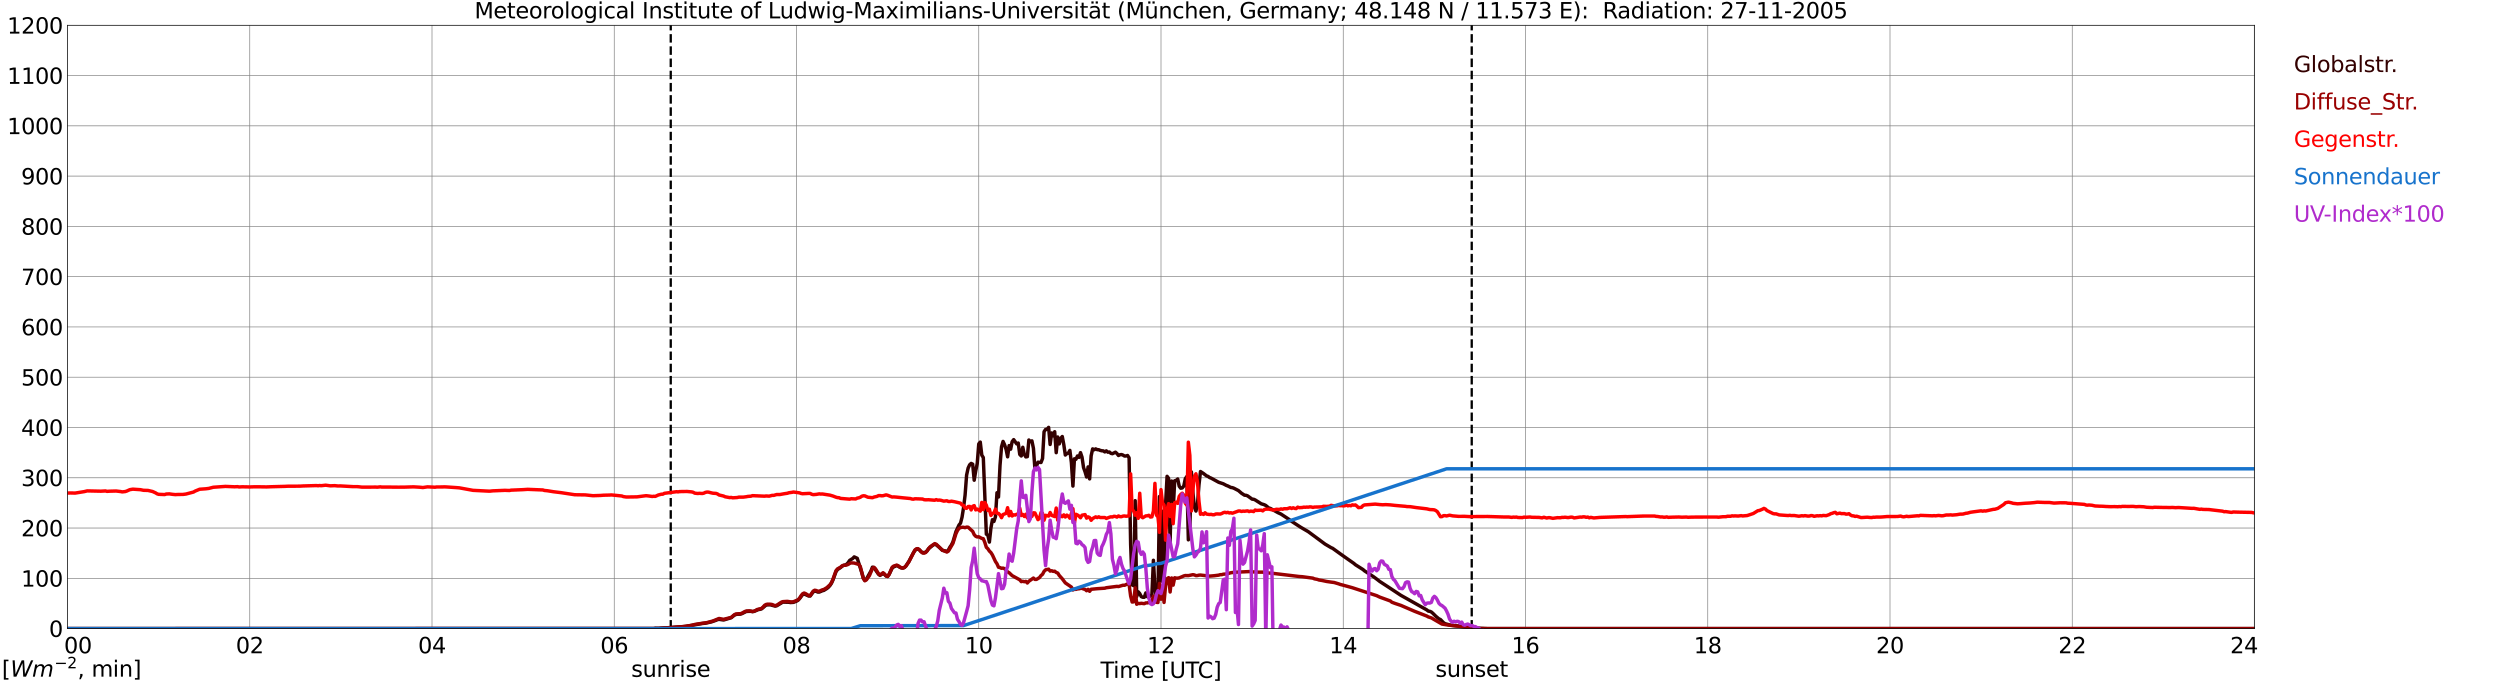 <?xml version="1.0" encoding="utf-8" standalone="no"?>
<!DOCTYPE svg PUBLIC "-//W3C//DTD SVG 1.1//EN"
  "http://www.w3.org/Graphics/SVG/1.1/DTD/svg11.dtd">
<svg xmlns:xlink="http://www.w3.org/1999/xlink" width="1085.4pt" height="296.64pt" viewBox="0 0 1085.4 296.64" xmlns="http://www.w3.org/2000/svg" version="1.1">
 <defs>
  <style type="text/css">*{stroke-linejoin: round; stroke-linecap: butt}</style>
 </defs>
 <g id="figure_1">
  <g id="patch_1">
   <path d="M 0 296.64 
L 1085.4 296.64 
L 1085.4 0 
L 0 0 
z
" style="fill: #ffffff"/>
  </g>
  <g id="axes_1">
   <g id="patch_2">
    <path d="M 29.306 272.909 
L 978.814 272.909 
L 978.814 10.976 
L 29.306 10.976 
z
" style="fill: #ffffff"/>
   </g>
   <g id="patch_3">
    <path d="M 978.814 272.909 
L 978.814 272.909 
L 978.814 10.976 
L 978.814 10.976 
z
" clip-path="url(#p4be3453418)" style="fill: #d3d3d3; opacity: 0.25; stroke: #d3d3d3; stroke-linejoin: miter"/>
   </g>
   <g id="matplotlib.axis_1">
    <g id="xtick_1">
     <g id="line2d_1">
      <path d="M 29.306 272.909 
L 29.306 10.976 
" clip-path="url(#p4be3453418)" style="fill: none; stroke: #808080; stroke-width: 0.3; stroke-linecap: square"/>
     </g>
     <g id="line2d_2"/>
     <g id="text_1">
      <!--    00 -->
      <g transform="translate(18.733 283.627) scale(0.095 -0.095)">
       <defs>
        <path id="DejaVuSans-20" transform="scale(0.016)"/>
        <path id="DejaVuSans-30" d="M 2034 4250 
Q 1547 4250 1301 3770 
Q 1056 3291 1056 2328 
Q 1056 1369 1301 889 
Q 1547 409 2034 409 
Q 2525 409 2770 889 
Q 3016 1369 3016 2328 
Q 3016 3291 2770 3770 
Q 2525 4250 2034 4250 
z
M 2034 4750 
Q 2819 4750 3233 4129 
Q 3647 3509 3647 2328 
Q 3647 1150 3233 529 
Q 2819 -91 2034 -91 
Q 1250 -91 836 529 
Q 422 1150 422 2328 
Q 422 3509 836 4129 
Q 1250 4750 2034 4750 
z
" transform="scale(0.016)"/>
       </defs>
       <use xlink:href="#DejaVuSans-20"/>
       <use xlink:href="#DejaVuSans-20" transform="translate(31.787 0)"/>
       <use xlink:href="#DejaVuSans-20" transform="translate(63.574 0)"/>
       <use xlink:href="#DejaVuSans-30" transform="translate(95.361 0)"/>
       <use xlink:href="#DejaVuSans-30" transform="translate(158.984 0)"/>
      </g>
     </g>
    </g>
    <g id="xtick_2">
     <g id="line2d_3">
      <path d="M 108.431 272.909 
L 108.431 10.976 
" clip-path="url(#p4be3453418)" style="fill: none; stroke: #808080; stroke-width: 0.3; stroke-linecap: square"/>
     </g>
     <g id="line2d_4"/>
     <g id="text_2">
      <!-- 02 -->
      <g transform="translate(102.387 283.627) scale(0.095 -0.095)">
       <defs>
        <path id="DejaVuSans-32" d="M 1228 531 
L 3431 531 
L 3431 0 
L 469 0 
L 469 531 
Q 828 903 1448 1529 
Q 2069 2156 2228 2338 
Q 2531 2678 2651 2914 
Q 2772 3150 2772 3378 
Q 2772 3750 2511 3984 
Q 2250 4219 1831 4219 
Q 1534 4219 1204 4116 
Q 875 4013 500 3803 
L 500 4441 
Q 881 4594 1212 4672 
Q 1544 4750 1819 4750 
Q 2544 4750 2975 4387 
Q 3406 4025 3406 3419 
Q 3406 3131 3298 2873 
Q 3191 2616 2906 2266 
Q 2828 2175 2409 1742 
Q 1991 1309 1228 531 
z
" transform="scale(0.016)"/>
       </defs>
       <use xlink:href="#DejaVuSans-30"/>
       <use xlink:href="#DejaVuSans-32" transform="translate(63.623 0)"/>
      </g>
     </g>
    </g>
    <g id="xtick_3">
     <g id="line2d_5">
      <path d="M 187.557 272.909 
L 187.557 10.976 
" clip-path="url(#p4be3453418)" style="fill: none; stroke: #808080; stroke-width: 0.3; stroke-linecap: square"/>
     </g>
     <g id="line2d_6"/>
     <g id="text_3">
      <!-- 04 -->
      <g transform="translate(181.513 283.627) scale(0.095 -0.095)">
       <defs>
        <path id="DejaVuSans-34" d="M 2419 4116 
L 825 1625 
L 2419 1625 
L 2419 4116 
z
M 2253 4666 
L 3047 4666 
L 3047 1625 
L 3713 1625 
L 3713 1100 
L 3047 1100 
L 3047 0 
L 2419 0 
L 2419 1100 
L 313 1100 
L 313 1709 
L 2253 4666 
z
" transform="scale(0.016)"/>
       </defs>
       <use xlink:href="#DejaVuSans-30"/>
       <use xlink:href="#DejaVuSans-34" transform="translate(63.623 0)"/>
      </g>
     </g>
    </g>
    <g id="xtick_4">
     <g id="line2d_7">
      <path d="M 266.683 272.909 
L 266.683 10.976 
" clip-path="url(#p4be3453418)" style="fill: none; stroke: #808080; stroke-width: 0.3; stroke-linecap: square"/>
     </g>
     <g id="line2d_8"/>
     <g id="text_4">
      <!-- 06 -->
      <g transform="translate(260.638 283.627) scale(0.095 -0.095)">
       <defs>
        <path id="DejaVuSans-36" d="M 2113 2584 
Q 1688 2584 1439 2293 
Q 1191 2003 1191 1497 
Q 1191 994 1439 701 
Q 1688 409 2113 409 
Q 2538 409 2786 701 
Q 3034 994 3034 1497 
Q 3034 2003 2786 2293 
Q 2538 2584 2113 2584 
z
M 3366 4563 
L 3366 3988 
Q 3128 4100 2886 4159 
Q 2644 4219 2406 4219 
Q 1781 4219 1451 3797 
Q 1122 3375 1075 2522 
Q 1259 2794 1537 2939 
Q 1816 3084 2150 3084 
Q 2853 3084 3261 2657 
Q 3669 2231 3669 1497 
Q 3669 778 3244 343 
Q 2819 -91 2113 -91 
Q 1303 -91 875 529 
Q 447 1150 447 2328 
Q 447 3434 972 4092 
Q 1497 4750 2381 4750 
Q 2619 4750 2861 4703 
Q 3103 4656 3366 4563 
z
" transform="scale(0.016)"/>
       </defs>
       <use xlink:href="#DejaVuSans-30"/>
       <use xlink:href="#DejaVuSans-36" transform="translate(63.623 0)"/>
      </g>
     </g>
    </g>
    <g id="xtick_5">
     <g id="line2d_9">
      <path d="M 345.808 272.909 
L 345.808 10.976 
" clip-path="url(#p4be3453418)" style="fill: none; stroke: #808080; stroke-width: 0.3; stroke-linecap: square"/>
     </g>
     <g id="line2d_10"/>
     <g id="text_5">
      <!-- 08 -->
      <g transform="translate(339.764 283.627) scale(0.095 -0.095)">
       <defs>
        <path id="DejaVuSans-38" d="M 2034 2216 
Q 1584 2216 1326 1975 
Q 1069 1734 1069 1313 
Q 1069 891 1326 650 
Q 1584 409 2034 409 
Q 2484 409 2743 651 
Q 3003 894 3003 1313 
Q 3003 1734 2745 1975 
Q 2488 2216 2034 2216 
z
M 1403 2484 
Q 997 2584 770 2862 
Q 544 3141 544 3541 
Q 544 4100 942 4425 
Q 1341 4750 2034 4750 
Q 2731 4750 3128 4425 
Q 3525 4100 3525 3541 
Q 3525 3141 3298 2862 
Q 3072 2584 2669 2484 
Q 3125 2378 3379 2068 
Q 3634 1759 3634 1313 
Q 3634 634 3220 271 
Q 2806 -91 2034 -91 
Q 1263 -91 848 271 
Q 434 634 434 1313 
Q 434 1759 690 2068 
Q 947 2378 1403 2484 
z
M 1172 3481 
Q 1172 3119 1398 2916 
Q 1625 2713 2034 2713 
Q 2441 2713 2670 2916 
Q 2900 3119 2900 3481 
Q 2900 3844 2670 4047 
Q 2441 4250 2034 4250 
Q 1625 4250 1398 4047 
Q 1172 3844 1172 3481 
z
" transform="scale(0.016)"/>
       </defs>
       <use xlink:href="#DejaVuSans-30"/>
       <use xlink:href="#DejaVuSans-38" transform="translate(63.623 0)"/>
      </g>
     </g>
    </g>
    <g id="xtick_6">
     <g id="line2d_11">
      <path d="M 424.934 272.909 
L 424.934 10.976 
" clip-path="url(#p4be3453418)" style="fill: none; stroke: #808080; stroke-width: 0.3; stroke-linecap: square"/>
     </g>
     <g id="line2d_12"/>
     <g id="text_6">
      <!-- 10 -->
      <g transform="translate(418.89 283.627) scale(0.095 -0.095)">
       <defs>
        <path id="DejaVuSans-31" d="M 794 531 
L 1825 531 
L 1825 4091 
L 703 3866 
L 703 4441 
L 1819 4666 
L 2450 4666 
L 2450 531 
L 3481 531 
L 3481 0 
L 794 0 
L 794 531 
z
" transform="scale(0.016)"/>
       </defs>
       <use xlink:href="#DejaVuSans-31"/>
       <use xlink:href="#DejaVuSans-30" transform="translate(63.623 0)"/>
      </g>
     </g>
    </g>
    <g id="xtick_7">
     <g id="line2d_13">
      <path d="M 504.06 272.909 
L 504.06 10.976 
" clip-path="url(#p4be3453418)" style="fill: none; stroke: #808080; stroke-width: 0.3; stroke-linecap: square"/>
     </g>
     <g id="line2d_14"/>
     <g id="text_7">
      <!-- 12 -->
      <g transform="translate(498.015 283.627) scale(0.095 -0.095)">
       <use xlink:href="#DejaVuSans-31"/>
       <use xlink:href="#DejaVuSans-32" transform="translate(63.623 0)"/>
      </g>
     </g>
    </g>
    <g id="xtick_8">
     <g id="line2d_15">
      <path d="M 583.185 272.909 
L 583.185 10.976 
" clip-path="url(#p4be3453418)" style="fill: none; stroke: #808080; stroke-width: 0.3; stroke-linecap: square"/>
     </g>
     <g id="line2d_16"/>
     <g id="text_8">
      <!-- 14 -->
      <g transform="translate(577.141 283.627) scale(0.095 -0.095)">
       <use xlink:href="#DejaVuSans-31"/>
       <use xlink:href="#DejaVuSans-34" transform="translate(63.623 0)"/>
      </g>
     </g>
    </g>
    <g id="xtick_9">
     <g id="line2d_17">
      <path d="M 662.311 272.909 
L 662.311 10.976 
" clip-path="url(#p4be3453418)" style="fill: none; stroke: #808080; stroke-width: 0.3; stroke-linecap: square"/>
     </g>
     <g id="line2d_18"/>
     <g id="text_9">
      <!-- 16 -->
      <g transform="translate(656.267 283.627) scale(0.095 -0.095)">
       <use xlink:href="#DejaVuSans-31"/>
       <use xlink:href="#DejaVuSans-36" transform="translate(63.623 0)"/>
      </g>
     </g>
    </g>
    <g id="xtick_10">
     <g id="line2d_19">
      <path d="M 741.437 272.909 
L 741.437 10.976 
" clip-path="url(#p4be3453418)" style="fill: none; stroke: #808080; stroke-width: 0.3; stroke-linecap: square"/>
     </g>
     <g id="line2d_20"/>
     <g id="text_10">
      <!-- 18 -->
      <g transform="translate(735.392 283.627) scale(0.095 -0.095)">
       <use xlink:href="#DejaVuSans-31"/>
       <use xlink:href="#DejaVuSans-38" transform="translate(63.623 0)"/>
      </g>
     </g>
    </g>
    <g id="xtick_11">
     <g id="line2d_21">
      <path d="M 820.562 272.909 
L 820.562 10.976 
" clip-path="url(#p4be3453418)" style="fill: none; stroke: #808080; stroke-width: 0.3; stroke-linecap: square"/>
     </g>
     <g id="line2d_22"/>
     <g id="text_11">
      <!-- 20 -->
      <g transform="translate(814.518 283.627) scale(0.095 -0.095)">
       <use xlink:href="#DejaVuSans-32"/>
       <use xlink:href="#DejaVuSans-30" transform="translate(63.623 0)"/>
      </g>
     </g>
    </g>
    <g id="xtick_12">
     <g id="line2d_23">
      <path d="M 899.688 272.909 
L 899.688 10.976 
" clip-path="url(#p4be3453418)" style="fill: none; stroke: #808080; stroke-width: 0.3; stroke-linecap: square"/>
     </g>
     <g id="line2d_24"/>
     <g id="text_12">
      <!-- 22 -->
      <g transform="translate(893.644 283.627) scale(0.095 -0.095)">
       <use xlink:href="#DejaVuSans-32"/>
       <use xlink:href="#DejaVuSans-32" transform="translate(63.623 0)"/>
      </g>
     </g>
    </g>
    <g id="xtick_13">
     <g id="line2d_25">
      <path d="M 978.814 272.909 
L 978.814 10.976 
" clip-path="url(#p4be3453418)" style="fill: none; stroke: #808080; stroke-width: 0.3; stroke-linecap: square"/>
     </g>
     <g id="line2d_26"/>
     <g id="text_13">
      <!-- 24    -->
      <g transform="translate(968.241 283.627) scale(0.095 -0.095)">
       <use xlink:href="#DejaVuSans-32"/>
       <use xlink:href="#DejaVuSans-34" transform="translate(63.623 0)"/>
       <use xlink:href="#DejaVuSans-20" transform="translate(127.246 0)"/>
       <use xlink:href="#DejaVuSans-20" transform="translate(159.033 0)"/>
       <use xlink:href="#DejaVuSans-20" transform="translate(190.82 0)"/>
      </g>
     </g>
    </g>
    <g id="text_14">
     <!-- Time [UTC] -->
     <g transform="translate(477.806 294.322) scale(0.095 -0.095)">
      <defs>
       <path id="DejaVuSans-54" d="M -19 4666 
L 3928 4666 
L 3928 4134 
L 2272 4134 
L 2272 0 
L 1638 0 
L 1638 4134 
L -19 4134 
L -19 4666 
z
" transform="scale(0.016)"/>
       <path id="DejaVuSans-69" d="M 603 3500 
L 1178 3500 
L 1178 0 
L 603 0 
L 603 3500 
z
M 603 4863 
L 1178 4863 
L 1178 4134 
L 603 4134 
L 603 4863 
z
" transform="scale(0.016)"/>
       <path id="DejaVuSans-6d" d="M 3328 2828 
Q 3544 3216 3844 3400 
Q 4144 3584 4550 3584 
Q 5097 3584 5394 3201 
Q 5691 2819 5691 2113 
L 5691 0 
L 5113 0 
L 5113 2094 
Q 5113 2597 4934 2840 
Q 4756 3084 4391 3084 
Q 3944 3084 3684 2787 
Q 3425 2491 3425 1978 
L 3425 0 
L 2847 0 
L 2847 2094 
Q 2847 2600 2669 2842 
Q 2491 3084 2119 3084 
Q 1678 3084 1418 2786 
Q 1159 2488 1159 1978 
L 1159 0 
L 581 0 
L 581 3500 
L 1159 3500 
L 1159 2956 
Q 1356 3278 1631 3431 
Q 1906 3584 2284 3584 
Q 2666 3584 2933 3390 
Q 3200 3197 3328 2828 
z
" transform="scale(0.016)"/>
       <path id="DejaVuSans-65" d="M 3597 1894 
L 3597 1613 
L 953 1613 
Q 991 1019 1311 708 
Q 1631 397 2203 397 
Q 2534 397 2845 478 
Q 3156 559 3463 722 
L 3463 178 
Q 3153 47 2828 -22 
Q 2503 -91 2169 -91 
Q 1331 -91 842 396 
Q 353 884 353 1716 
Q 353 2575 817 3079 
Q 1281 3584 2069 3584 
Q 2775 3584 3186 3129 
Q 3597 2675 3597 1894 
z
M 3022 2063 
Q 3016 2534 2758 2815 
Q 2500 3097 2075 3097 
Q 1594 3097 1305 2825 
Q 1016 2553 972 2059 
L 3022 2063 
z
" transform="scale(0.016)"/>
       <path id="DejaVuSans-5b" d="M 550 4863 
L 1875 4863 
L 1875 4416 
L 1125 4416 
L 1125 -397 
L 1875 -397 
L 1875 -844 
L 550 -844 
L 550 4863 
z
" transform="scale(0.016)"/>
       <path id="DejaVuSans-55" d="M 556 4666 
L 1191 4666 
L 1191 1831 
Q 1191 1081 1462 751 
Q 1734 422 2344 422 
Q 2950 422 3222 751 
Q 3494 1081 3494 1831 
L 3494 4666 
L 4128 4666 
L 4128 1753 
Q 4128 841 3676 375 
Q 3225 -91 2344 -91 
Q 1459 -91 1007 375 
Q 556 841 556 1753 
L 556 4666 
z
" transform="scale(0.016)"/>
       <path id="DejaVuSans-43" d="M 4122 4306 
L 4122 3641 
Q 3803 3938 3442 4084 
Q 3081 4231 2675 4231 
Q 1875 4231 1450 3742 
Q 1025 3253 1025 2328 
Q 1025 1406 1450 917 
Q 1875 428 2675 428 
Q 3081 428 3442 575 
Q 3803 722 4122 1019 
L 4122 359 
Q 3791 134 3420 21 
Q 3050 -91 2638 -91 
Q 1578 -91 968 557 
Q 359 1206 359 2328 
Q 359 3453 968 4101 
Q 1578 4750 2638 4750 
Q 3056 4750 3426 4639 
Q 3797 4528 4122 4306 
z
" transform="scale(0.016)"/>
       <path id="DejaVuSans-5d" d="M 1947 4863 
L 1947 -844 
L 622 -844 
L 622 -397 
L 1369 -397 
L 1369 4416 
L 622 4416 
L 622 4863 
L 1947 4863 
z
" transform="scale(0.016)"/>
      </defs>
      <use xlink:href="#DejaVuSans-54"/>
      <use xlink:href="#DejaVuSans-69" transform="translate(57.959 0)"/>
      <use xlink:href="#DejaVuSans-6d" transform="translate(85.742 0)"/>
      <use xlink:href="#DejaVuSans-65" transform="translate(183.154 0)"/>
      <use xlink:href="#DejaVuSans-20" transform="translate(244.678 0)"/>
      <use xlink:href="#DejaVuSans-5b" transform="translate(276.465 0)"/>
      <use xlink:href="#DejaVuSans-55" transform="translate(315.479 0)"/>
      <use xlink:href="#DejaVuSans-54" transform="translate(388.672 0)"/>
      <use xlink:href="#DejaVuSans-43" transform="translate(443.881 0)"/>
      <use xlink:href="#DejaVuSans-5d" transform="translate(513.705 0)"/>
     </g>
    </g>
   </g>
   <g id="matplotlib.axis_2">
    <g id="ytick_1">
     <g id="line2d_27">
      <path d="M 29.306 272.909 
L 978.814 272.909 
" clip-path="url(#p4be3453418)" style="fill: none; stroke: #808080; stroke-width: 0.3; stroke-linecap: square"/>
     </g>
     <g id="line2d_28"/>
     <g id="text_15">
      <!-- 0 -->
      <g transform="translate(21.261 276.518) scale(0.095 -0.095)">
       <use xlink:href="#DejaVuSans-30"/>
      </g>
     </g>
    </g>
    <g id="ytick_2">
     <g id="line2d_29">
      <path d="M 29.306 251.081 
L 978.814 251.081 
" clip-path="url(#p4be3453418)" style="fill: none; stroke: #808080; stroke-width: 0.3; stroke-linecap: square"/>
     </g>
     <g id="line2d_30"/>
     <g id="text_16">
      <!-- 100 -->
      <g transform="translate(9.173 254.69) scale(0.095 -0.095)">
       <use xlink:href="#DejaVuSans-31"/>
       <use xlink:href="#DejaVuSans-30" transform="translate(63.623 0)"/>
       <use xlink:href="#DejaVuSans-30" transform="translate(127.246 0)"/>
      </g>
     </g>
    </g>
    <g id="ytick_3">
     <g id="line2d_31">
      <path d="M 29.306 229.253 
L 978.814 229.253 
" clip-path="url(#p4be3453418)" style="fill: none; stroke: #808080; stroke-width: 0.3; stroke-linecap: square"/>
     </g>
     <g id="line2d_32"/>
     <g id="text_17">
      <!-- 200 -->
      <g transform="translate(9.173 232.863) scale(0.095 -0.095)">
       <use xlink:href="#DejaVuSans-32"/>
       <use xlink:href="#DejaVuSans-30" transform="translate(63.623 0)"/>
       <use xlink:href="#DejaVuSans-30" transform="translate(127.246 0)"/>
      </g>
     </g>
    </g>
    <g id="ytick_4">
     <g id="line2d_33">
      <path d="M 29.306 207.426 
L 978.814 207.426 
" clip-path="url(#p4be3453418)" style="fill: none; stroke: #808080; stroke-width: 0.3; stroke-linecap: square"/>
     </g>
     <g id="line2d_34"/>
     <g id="text_18">
      <!-- 300 -->
      <g transform="translate(9.173 211.035) scale(0.095 -0.095)">
       <defs>
        <path id="DejaVuSans-33" d="M 2597 2516 
Q 3050 2419 3304 2112 
Q 3559 1806 3559 1356 
Q 3559 666 3084 287 
Q 2609 -91 1734 -91 
Q 1441 -91 1130 -33 
Q 819 25 488 141 
L 488 750 
Q 750 597 1062 519 
Q 1375 441 1716 441 
Q 2309 441 2620 675 
Q 2931 909 2931 1356 
Q 2931 1769 2642 2001 
Q 2353 2234 1838 2234 
L 1294 2234 
L 1294 2753 
L 1863 2753 
Q 2328 2753 2575 2939 
Q 2822 3125 2822 3475 
Q 2822 3834 2567 4026 
Q 2313 4219 1838 4219 
Q 1578 4219 1281 4162 
Q 984 4106 628 3988 
L 628 4550 
Q 988 4650 1302 4700 
Q 1616 4750 1894 4750 
Q 2613 4750 3031 4423 
Q 3450 4097 3450 3541 
Q 3450 3153 3228 2886 
Q 3006 2619 2597 2516 
z
" transform="scale(0.016)"/>
       </defs>
       <use xlink:href="#DejaVuSans-33"/>
       <use xlink:href="#DejaVuSans-30" transform="translate(63.623 0)"/>
       <use xlink:href="#DejaVuSans-30" transform="translate(127.246 0)"/>
      </g>
     </g>
    </g>
    <g id="ytick_5">
     <g id="line2d_35">
      <path d="M 29.306 185.598 
L 978.814 185.598 
" clip-path="url(#p4be3453418)" style="fill: none; stroke: #808080; stroke-width: 0.3; stroke-linecap: square"/>
     </g>
     <g id="line2d_36"/>
     <g id="text_19">
      <!-- 400 -->
      <g transform="translate(9.173 189.207) scale(0.095 -0.095)">
       <use xlink:href="#DejaVuSans-34"/>
       <use xlink:href="#DejaVuSans-30" transform="translate(63.623 0)"/>
       <use xlink:href="#DejaVuSans-30" transform="translate(127.246 0)"/>
      </g>
     </g>
    </g>
    <g id="ytick_6">
     <g id="line2d_37">
      <path d="M 29.306 163.77 
L 978.814 163.77 
" clip-path="url(#p4be3453418)" style="fill: none; stroke: #808080; stroke-width: 0.3; stroke-linecap: square"/>
     </g>
     <g id="line2d_38"/>
     <g id="text_20">
      <!-- 500 -->
      <g transform="translate(9.173 167.379) scale(0.095 -0.095)">
       <defs>
        <path id="DejaVuSans-35" d="M 691 4666 
L 3169 4666 
L 3169 4134 
L 1269 4134 
L 1269 2991 
Q 1406 3038 1543 3061 
Q 1681 3084 1819 3084 
Q 2600 3084 3056 2656 
Q 3513 2228 3513 1497 
Q 3513 744 3044 326 
Q 2575 -91 1722 -91 
Q 1428 -91 1123 -41 
Q 819 9 494 109 
L 494 744 
Q 775 591 1075 516 
Q 1375 441 1709 441 
Q 2250 441 2565 725 
Q 2881 1009 2881 1497 
Q 2881 1984 2565 2268 
Q 2250 2553 1709 2553 
Q 1456 2553 1204 2497 
Q 953 2441 691 2322 
L 691 4666 
z
" transform="scale(0.016)"/>
       </defs>
       <use xlink:href="#DejaVuSans-35"/>
       <use xlink:href="#DejaVuSans-30" transform="translate(63.623 0)"/>
       <use xlink:href="#DejaVuSans-30" transform="translate(127.246 0)"/>
      </g>
     </g>
    </g>
    <g id="ytick_7">
     <g id="line2d_39">
      <path d="M 29.306 141.942 
L 978.814 141.942 
" clip-path="url(#p4be3453418)" style="fill: none; stroke: #808080; stroke-width: 0.3; stroke-linecap: square"/>
     </g>
     <g id="line2d_40"/>
     <g id="text_21">
      <!-- 600 -->
      <g transform="translate(9.173 145.551) scale(0.095 -0.095)">
       <use xlink:href="#DejaVuSans-36"/>
       <use xlink:href="#DejaVuSans-30" transform="translate(63.623 0)"/>
       <use xlink:href="#DejaVuSans-30" transform="translate(127.246 0)"/>
      </g>
     </g>
    </g>
    <g id="ytick_8">
     <g id="line2d_41">
      <path d="M 29.306 120.114 
L 978.814 120.114 
" clip-path="url(#p4be3453418)" style="fill: none; stroke: #808080; stroke-width: 0.3; stroke-linecap: square"/>
     </g>
     <g id="line2d_42"/>
     <g id="text_22">
      <!-- 700 -->
      <g transform="translate(9.173 123.724) scale(0.095 -0.095)">
       <defs>
        <path id="DejaVuSans-37" d="M 525 4666 
L 3525 4666 
L 3525 4397 
L 1831 0 
L 1172 0 
L 2766 4134 
L 525 4134 
L 525 4666 
z
" transform="scale(0.016)"/>
       </defs>
       <use xlink:href="#DejaVuSans-37"/>
       <use xlink:href="#DejaVuSans-30" transform="translate(63.623 0)"/>
       <use xlink:href="#DejaVuSans-30" transform="translate(127.246 0)"/>
      </g>
     </g>
    </g>
    <g id="ytick_9">
     <g id="line2d_43">
      <path d="M 29.306 98.287 
L 978.814 98.287 
" clip-path="url(#p4be3453418)" style="fill: none; stroke: #808080; stroke-width: 0.3; stroke-linecap: square"/>
     </g>
     <g id="line2d_44"/>
     <g id="text_23">
      <!-- 800 -->
      <g transform="translate(9.173 101.896) scale(0.095 -0.095)">
       <use xlink:href="#DejaVuSans-38"/>
       <use xlink:href="#DejaVuSans-30" transform="translate(63.623 0)"/>
       <use xlink:href="#DejaVuSans-30" transform="translate(127.246 0)"/>
      </g>
     </g>
    </g>
    <g id="ytick_10">
     <g id="line2d_45">
      <path d="M 29.306 76.459 
L 978.814 76.459 
" clip-path="url(#p4be3453418)" style="fill: none; stroke: #808080; stroke-width: 0.3; stroke-linecap: square"/>
     </g>
     <g id="line2d_46"/>
     <g id="text_24">
      <!-- 900 -->
      <g transform="translate(9.173 80.068) scale(0.095 -0.095)">
       <defs>
        <path id="DejaVuSans-39" d="M 703 97 
L 703 672 
Q 941 559 1184 500 
Q 1428 441 1663 441 
Q 2288 441 2617 861 
Q 2947 1281 2994 2138 
Q 2813 1869 2534 1725 
Q 2256 1581 1919 1581 
Q 1219 1581 811 2004 
Q 403 2428 403 3163 
Q 403 3881 828 4315 
Q 1253 4750 1959 4750 
Q 2769 4750 3195 4129 
Q 3622 3509 3622 2328 
Q 3622 1225 3098 567 
Q 2575 -91 1691 -91 
Q 1453 -91 1209 -44 
Q 966 3 703 97 
z
M 1959 2075 
Q 2384 2075 2632 2365 
Q 2881 2656 2881 3163 
Q 2881 3666 2632 3958 
Q 2384 4250 1959 4250 
Q 1534 4250 1286 3958 
Q 1038 3666 1038 3163 
Q 1038 2656 1286 2365 
Q 1534 2075 1959 2075 
z
" transform="scale(0.016)"/>
       </defs>
       <use xlink:href="#DejaVuSans-39"/>
       <use xlink:href="#DejaVuSans-30" transform="translate(63.623 0)"/>
       <use xlink:href="#DejaVuSans-30" transform="translate(127.246 0)"/>
      </g>
     </g>
    </g>
    <g id="ytick_11">
     <g id="line2d_47">
      <path d="M 29.306 54.631 
L 978.814 54.631 
" clip-path="url(#p4be3453418)" style="fill: none; stroke: #808080; stroke-width: 0.3; stroke-linecap: square"/>
     </g>
     <g id="line2d_48"/>
     <g id="text_25">
      <!-- 1000 -->
      <g transform="translate(3.128 58.24) scale(0.095 -0.095)">
       <use xlink:href="#DejaVuSans-31"/>
       <use xlink:href="#DejaVuSans-30" transform="translate(63.623 0)"/>
       <use xlink:href="#DejaVuSans-30" transform="translate(127.246 0)"/>
       <use xlink:href="#DejaVuSans-30" transform="translate(190.869 0)"/>
      </g>
     </g>
    </g>
    <g id="ytick_12">
     <g id="line2d_49">
      <path d="M 29.306 32.803 
L 978.814 32.803 
" clip-path="url(#p4be3453418)" style="fill: none; stroke: #808080; stroke-width: 0.3; stroke-linecap: square"/>
     </g>
     <g id="line2d_50"/>
     <g id="text_26">
      <!-- 1100 -->
      <g transform="translate(3.128 36.413) scale(0.095 -0.095)">
       <use xlink:href="#DejaVuSans-31"/>
       <use xlink:href="#DejaVuSans-31" transform="translate(63.623 0)"/>
       <use xlink:href="#DejaVuSans-30" transform="translate(127.246 0)"/>
       <use xlink:href="#DejaVuSans-30" transform="translate(190.869 0)"/>
      </g>
     </g>
    </g>
    <g id="ytick_13">
     <g id="line2d_51">
      <path d="M 29.306 10.976 
L 978.814 10.976 
" clip-path="url(#p4be3453418)" style="fill: none; stroke: #808080; stroke-width: 0.3; stroke-linecap: square"/>
     </g>
     <g id="line2d_52"/>
     <g id="text_27">
      <!-- 1200 -->
      <g transform="translate(3.128 14.585) scale(0.095 -0.095)">
       <use xlink:href="#DejaVuSans-31"/>
       <use xlink:href="#DejaVuSans-32" transform="translate(63.623 0)"/>
       <use xlink:href="#DejaVuSans-30" transform="translate(127.246 0)"/>
       <use xlink:href="#DejaVuSans-30" transform="translate(190.869 0)"/>
      </g>
     </g>
    </g>
   </g>
   <g id="line2d_53">
    <path d="M 291.212 272.909 
L 291.212 10.976 
" clip-path="url(#p4be3453418)" style="fill: none; stroke-dasharray: 3.7,1.6; stroke-dashoffset: 0; stroke: #000000"/>
   </g>
   <g id="line2d_54">
    <path d="M 638.969 272.909 
L 638.969 10.976 
" clip-path="url(#p4be3453418)" style="fill: none; stroke-dasharray: 3.7,1.6; stroke-dashoffset: 0; stroke: #000000"/>
   </g>
   <g id="line2d_55">
    <path d="M 29.306 272.909 
L 283.827 272.909 
L 284.486 272.741 
L 285.805 272.782 
L 287.783 272.618 
L 289.102 272.577 
L 290.42 272.494 
L 297.674 271.964 
L 304.927 270.693 
L 306.246 270.571 
L 308.883 269.997 
L 310.861 269.301 
L 311.521 269.015 
L 312.18 268.89 
L 314.158 269.178 
L 317.455 268.196 
L 318.774 267.131 
L 319.433 266.804 
L 320.093 266.679 
L 321.411 266.64 
L 322.071 266.435 
L 324.049 265.45 
L 326.027 265.411 
L 326.686 265.575 
L 327.346 265.45 
L 329.324 264.632 
L 329.983 264.551 
L 330.643 264.346 
L 332.621 262.667 
L 333.94 262.584 
L 334.599 262.626 
L 336.577 263.158 
L 337.236 262.995 
L 339.874 261.397 
L 342.512 261.48 
L 343.171 261.602 
L 344.49 261.519 
L 345.808 260.986 
L 346.468 260.62 
L 347.127 259.923 
L 348.446 258.162 
L 349.105 257.876 
L 350.424 258.448 
L 351.083 258.775 
L 351.743 258.775 
L 353.062 256.975 
L 353.721 256.647 
L 354.38 256.728 
L 355.04 257.055 
L 355.699 257.055 
L 357.018 256.483 
L 357.677 256.32 
L 358.996 255.499 
L 359.655 254.966 
L 360.315 254.231 
L 360.974 253.246 
L 361.634 251.814 
L 362.952 248.211 
L 363.612 247.268 
L 364.93 246.408 
L 365.59 245.836 
L 366.249 245.467 
L 366.909 245.303 
L 367.568 244.976 
L 368.227 244.28 
L 368.887 243.295 
L 370.206 242.477 
L 370.865 241.78 
L 372.184 242.396 
L 374.162 248.66 
L 374.821 250.954 
L 375.481 251.978 
L 376.14 251.446 
L 378.118 247.923 
L 378.777 246.244 
L 379.437 246.449 
L 381.415 249.315 
L 382.074 249.806 
L 383.393 248.988 
L 384.053 249.44 
L 384.712 250.094 
L 385.371 250.258 
L 386.031 249.357 
L 387.349 246.613 
L 388.009 246.122 
L 389.328 245.548 
L 389.987 245.836 
L 390.646 246.285 
L 391.306 246.571 
L 391.965 246.654 
L 392.624 246.408 
L 393.284 245.753 
L 394.603 243.747 
L 396.581 239.979 
L 397.24 238.995 
L 397.899 238.462 
L 398.559 238.382 
L 399.218 238.792 
L 399.878 239.488 
L 400.537 239.938 
L 401.856 239.774 
L 402.515 239.119 
L 403.175 238.218 
L 404.493 237.111 
L 405.153 236.62 
L 405.812 236.293 
L 406.471 236.539 
L 407.79 237.644 
L 409.109 238.914 
L 410.428 239.2 
L 411.087 239.405 
L 411.746 238.831 
L 412.406 237.563 
L 413.065 236.62 
L 413.725 235.269 
L 415.043 230.764 
L 416.362 227.939 
L 417.022 227.119 
L 417.681 224.541 
L 418.34 220.363 
L 419 214.956 
L 419.659 206.275 
L 420.318 203.243 
L 420.978 201.811 
L 421.637 201.196 
L 422.297 201.523 
L 422.956 208.486 
L 423.615 204.472 
L 424.275 201.237 
L 424.934 192.72 
L 425.593 191.941 
L 426.253 197.592 
L 426.912 198.657 
L 428.231 231.912 
L 428.89 232.362 
L 429.55 235.352 
L 430.209 229.29 
L 430.869 225.645 
L 431.528 226.383 
L 432.187 224.375 
L 432.847 213.932 
L 433.506 215.775 
L 434.165 202.056 
L 434.825 193.988 
L 435.484 191.655 
L 436.144 193.087 
L 436.803 195.095 
L 437.462 198.33 
L 438.122 193.456 
L 438.781 195.012 
L 439.44 191.736 
L 440.1 190.876 
L 441.419 192.72 
L 442.078 192.351 
L 442.737 197.306 
L 443.397 197.961 
L 444.056 194.194 
L 444.716 197.306 
L 445.375 198.371 
L 446.034 198.247 
L 446.694 191.039 
L 447.353 191.736 
L 448.012 191.408 
L 448.672 194.643 
L 449.331 203.695 
L 449.991 202.425 
L 450.65 200.663 
L 451.969 200.788 
L 452.628 199.068 
L 453.287 187.436 
L 453.947 186.453 
L 454.606 186.373 
L 455.266 185.552 
L 455.925 192.965 
L 456.584 187.968 
L 457.244 189.239 
L 457.903 187.436 
L 458.563 196.527 
L 459.222 189.73 
L 459.881 192.72 
L 460.541 190.304 
L 461.2 189.525 
L 461.859 193.048 
L 462.519 197.553 
L 463.178 196.937 
L 463.838 196.732 
L 464.497 195.545 
L 465.156 200.868 
L 465.816 211.025 
L 466.475 199.19 
L 467.134 199.395 
L 467.794 197.961 
L 468.453 198.577 
L 469.113 196.527 
L 469.772 198.494 
L 470.431 202.999 
L 471.091 204.841 
L 471.75 207.094 
L 472.409 202.713 
L 473.069 207.912 
L 473.728 197.92 
L 474.388 194.89 
L 475.047 195.259 
L 475.706 194.89 
L 476.366 195.217 
L 477.025 195.259 
L 477.685 195.545 
L 478.344 195.708 
L 479.003 195.75 
L 479.663 196.2 
L 480.322 195.75 
L 480.981 196.324 
L 481.641 196.241 
L 482.3 196.815 
L 482.96 196.979 
L 484.278 196.324 
L 484.938 196.896 
L 485.597 197.756 
L 486.256 197.428 
L 486.916 197.348 
L 487.575 197.592 
L 488.235 198.002 
L 488.894 197.961 
L 489.553 197.756 
L 490.213 198.78 
L 490.872 236.293 
L 491.532 253.943 
L 492.191 254.272 
L 492.85 217.372 
L 493.51 258.981 
L 494.169 256.933 
L 494.828 257.712 
L 495.488 259.022 
L 496.147 259.308 
L 496.807 259.308 
L 497.466 257.424 
L 498.125 259.063 
L 498.785 259.227 
L 500.103 258.406 
L 500.763 243.256 
L 501.422 255.049 
L 502.082 259.76 
L 502.741 259.718 
L 503.4 215.572 
L 504.06 252.306 
L 504.719 221.961 
L 505.379 258.531 
L 506.038 219.092 
L 506.697 206.808 
L 507.357 207.668 
L 508.016 235.228 
L 508.675 208.855 
L 509.335 222 
L 509.994 208.731 
L 510.654 208.567 
L 511.313 207.954 
L 511.972 211.108 
L 512.632 211.968 
L 513.291 211.843 
L 513.95 211.025 
L 514.61 207.832 
L 515.269 206.889 
L 515.929 234.368 
L 516.588 229.168 
L 517.247 204.883 
L 517.907 213.769 
L 518.566 220.199 
L 519.226 221.878 
L 519.885 219.051 
L 520.544 210.534 
L 521.204 204.719 
L 522.522 205.579 
L 523.841 206.603 
L 524.501 206.847 
L 525.16 207.34 
L 525.819 207.585 
L 529.116 209.388 
L 531.094 210.043 
L 532.413 210.739 
L 533.073 210.983 
L 534.391 211.64 
L 535.051 211.721 
L 535.71 211.968 
L 537.688 212.992 
L 539.007 214.138 
L 540.326 214.998 
L 540.985 215.039 
L 541.644 215.284 
L 542.963 216.226 
L 543.623 216.718 
L 544.282 216.759 
L 544.941 217.045 
L 547.579 218.724 
L 548.898 219.134 
L 549.557 219.461 
L 550.876 220.568 
L 551.535 220.732 
L 553.513 221.836 
L 554.832 222.574 
L 556.151 223.187 
L 559.448 225.359 
L 560.766 226.341 
L 564.723 228.921 
L 568.02 230.847 
L 575.273 236.212 
L 576.592 236.989 
L 577.91 237.768 
L 578.57 238.054 
L 581.867 240.429 
L 585.164 242.762 
L 587.801 244.607 
L 588.46 245.179 
L 591.757 247.268 
L 592.417 247.842 
L 596.373 250.422 
L 597.692 251.404 
L 599.011 252.428 
L 602.967 255.008 
L 608.242 258.489 
L 610.22 259.596 
L 619.451 264.795 
L 620.111 265.328 
L 620.77 265.411 
L 621.429 265.697 
L 622.089 266.271 
L 623.408 267.581 
L 624.726 268.687 
L 625.386 268.973 
L 626.705 270.324 
L 627.364 270.774 
L 629.342 271.307 
L 630.001 271.47 
L 632.639 271.717 
L 641.211 272.699 
L 645.827 272.909 
L 978.154 272.909 
L 978.154 272.909 
" clip-path="url(#p4be3453418)" style="fill: none; stroke: #330000; stroke-width: 1.5; stroke-linecap: square"/>
   </g>
   <g id="line2d_56">
    <path d="M 29.306 272.909 
L 285.805 272.837 
L 287.124 272.754 
L 289.102 272.669 
L 291.08 272.501 
L 293.717 272.25 
L 295.036 272.164 
L 295.696 272.164 
L 297.014 271.999 
L 300.311 271.494 
L 301.63 271.117 
L 304.267 270.695 
L 306.905 270.318 
L 309.543 269.604 
L 310.861 269.058 
L 312.18 268.513 
L 314.158 268.89 
L 315.477 268.556 
L 317.455 268.052 
L 318.774 266.919 
L 319.433 266.583 
L 320.752 266.457 
L 321.411 266.457 
L 322.071 266.247 
L 323.39 265.492 
L 324.049 265.282 
L 325.368 265.197 
L 326.686 265.45 
L 327.346 265.365 
L 328.005 265.07 
L 328.665 264.651 
L 330.643 264.147 
L 331.302 263.56 
L 331.961 262.805 
L 332.621 262.427 
L 333.28 262.301 
L 334.599 262.342 
L 335.258 262.469 
L 335.918 262.763 
L 336.577 262.931 
L 337.236 262.763 
L 338.555 261.881 
L 339.215 261.462 
L 339.874 261.209 
L 341.852 261.085 
L 343.171 261.294 
L 343.83 261.336 
L 344.49 261.251 
L 346.468 260.412 
L 347.127 259.699 
L 347.787 258.649 
L 348.446 257.811 
L 349.105 257.474 
L 349.765 257.725 
L 351.083 258.566 
L 351.743 258.566 
L 353.062 256.634 
L 353.721 256.256 
L 354.38 256.383 
L 355.04 256.675 
L 355.699 256.675 
L 357.018 256.088 
L 357.677 255.92 
L 358.996 255.124 
L 360.315 253.906 
L 360.974 252.941 
L 361.634 251.472 
L 362.952 247.776 
L 363.612 246.98 
L 364.93 246.266 
L 365.59 245.679 
L 366.249 245.425 
L 366.909 245.425 
L 367.568 245.301 
L 368.227 245.048 
L 368.887 244.629 
L 369.546 244.378 
L 370.865 244.461 
L 372.843 245.048 
L 373.502 245.93 
L 374.821 251.136 
L 375.481 252.142 
L 376.14 251.764 
L 377.459 249.918 
L 378.777 246.812 
L 379.437 246.307 
L 380.096 246.938 
L 381.415 249.079 
L 382.074 249.625 
L 383.393 248.658 
L 384.053 249.204 
L 384.712 250.044 
L 385.371 250.295 
L 386.031 249.33 
L 387.349 246.266 
L 388.009 245.762 
L 389.328 245.343 
L 389.987 245.637 
L 390.646 246.139 
L 391.306 246.475 
L 391.965 246.602 
L 392.624 246.392 
L 393.284 245.805 
L 394.603 243.915 
L 397.24 238.753 
L 397.899 238.249 
L 398.559 238.207 
L 399.218 238.711 
L 399.878 239.508 
L 400.537 240.054 
L 401.196 240.18 
L 401.856 239.886 
L 402.515 239.172 
L 403.175 238.166 
L 403.834 237.408 
L 405.812 236.024 
L 406.471 236.275 
L 408.45 238.166 
L 409.109 238.836 
L 411.087 239.676 
L 411.746 239.298 
L 413.725 235.898 
L 415.043 231.7 
L 415.703 230.314 
L 416.362 229.391 
L 417.022 229.055 
L 417.681 228.93 
L 418.34 228.93 
L 419 229.098 
L 419.659 228.845 
L 420.318 228.889 
L 421.637 230.105 
L 422.297 230.692 
L 422.956 232.119 
L 423.615 232.833 
L 424.275 233.128 
L 424.934 233.043 
L 426.253 233.756 
L 426.912 233.883 
L 427.572 235.52 
L 428.231 237.62 
L 428.89 238.249 
L 429.55 239.257 
L 430.209 239.886 
L 430.869 240.935 
L 432.187 243.788 
L 432.847 244.755 
L 433.506 246.266 
L 434.165 246.434 
L 434.825 246.729 
L 435.484 246.643 
L 436.144 246.897 
L 437.462 248.281 
L 438.122 248.658 
L 439.44 249.918 
L 442.737 251.723 
L 443.397 252.519 
L 444.056 252.354 
L 444.716 252.563 
L 445.375 252.395 
L 446.034 253.109 
L 446.694 252.354 
L 448.672 250.968 
L 449.331 251.555 
L 449.991 251.555 
L 451.309 250.758 
L 451.969 249.876 
L 452.628 249.33 
L 453.287 248.071 
L 453.947 247.399 
L 455.266 247.106 
L 455.925 247.944 
L 456.584 247.776 
L 457.244 248.071 
L 457.903 247.988 
L 458.563 248.534 
L 459.222 248.785 
L 459.881 249.835 
L 461.2 251.304 
L 462.519 253.065 
L 465.156 254.87 
L 465.816 256.13 
L 466.475 255.837 
L 467.134 255.879 
L 467.794 255.669 
L 468.453 255.628 
L 469.113 255.46 
L 469.772 255.416 
L 470.431 255.711 
L 471.091 255.879 
L 471.75 256.466 
L 472.409 255.879 
L 473.069 256.719 
L 473.728 255.837 
L 476.366 255.584 
L 479.663 255.375 
L 480.322 255.165 
L 484.938 254.578 
L 485.597 254.661 
L 487.575 254.074 
L 488.235 254.115 
L 489.553 253.486 
L 490.213 253.737 
L 490.872 258.775 
L 491.532 261.377 
L 492.191 261.294 
L 492.85 255.206 
L 493.51 262.342 
L 494.169 261.964 
L 494.828 262.049 
L 495.488 261.923 
L 496.807 262.091 
L 497.466 261.755 
L 498.125 261.755 
L 498.785 261.587 
L 500.103 261.085 
L 500.763 258.858 
L 501.422 260.371 
L 502.082 261.504 
L 502.741 261.587 
L 503.4 253.318 
L 504.06 260.159 
L 504.719 254.368 
L 505.379 261.545 
L 506.038 254.325 
L 506.697 251.262 
L 507.357 250.799 
L 508.016 257.012 
L 508.675 250.926 
L 509.335 254.032 
L 509.994 250.841 
L 510.654 251.009 
L 511.313 251.009 
L 511.972 250.882 
L 513.291 250.337 
L 513.95 250.044 
L 514.61 249.876 
L 515.929 249.918 
L 517.907 249.499 
L 518.566 249.625 
L 519.226 249.918 
L 519.885 249.876 
L 520.544 249.708 
L 521.204 249.667 
L 525.16 250.127 
L 527.138 249.959 
L 528.457 249.791 
L 529.116 249.708 
L 529.776 249.499 
L 530.435 249.499 
L 531.094 249.289 
L 532.413 249.204 
L 534.391 248.658 
L 535.71 248.49 
L 537.029 248.407 
L 542.304 248.154 
L 544.282 248.322 
L 544.941 248.281 
L 546.26 248.407 
L 548.238 248.407 
L 548.898 248.534 
L 549.557 248.534 
L 550.876 248.785 
L 552.195 248.868 
L 564.063 250.295 
L 565.382 250.38 
L 569.998 251.009 
L 570.657 251.304 
L 571.976 251.555 
L 572.635 251.808 
L 573.954 252.017 
L 575.932 252.437 
L 577.91 252.731 
L 579.229 252.899 
L 581.207 253.486 
L 581.867 253.737 
L 583.185 254.074 
L 587.142 255.165 
L 597.692 258.607 
L 599.011 259.236 
L 603.626 260.917 
L 604.286 261.462 
L 605.604 261.964 
L 608.242 262.846 
L 614.176 265.407 
L 619.451 267.465 
L 620.111 267.843 
L 621.429 268.262 
L 626.045 270.949 
L 628.683 271.368 
L 636.595 272.291 
L 638.573 272.501 
L 642.53 272.909 
L 978.154 272.909 
L 978.154 272.909 
" clip-path="url(#p4be3453418)" style="fill: none; stroke: #990000; stroke-width: 1.5; stroke-linecap: square"/>
   </g>
   <g id="line2d_57">
    <path d="M 29.306 214.066 
L 30.625 214.024 
L 32.603 214.076 
L 36.559 213.443 
L 37.878 213.123 
L 43.812 213.256 
L 45.79 213.147 
L 46.45 213.328 
L 47.768 213.251 
L 50.406 213.179 
L 52.384 213.415 
L 53.043 213.557 
L 54.362 213.419 
L 55.022 213.206 
L 56.34 212.605 
L 57.659 212.372 
L 58.978 212.463 
L 60.956 212.597 
L 62.275 212.867 
L 64.253 212.93 
L 66.231 213.387 
L 67.55 213.987 
L 68.209 214.397 
L 68.869 214.613 
L 71.506 214.718 
L 72.166 214.489 
L 73.484 214.421 
L 74.803 214.607 
L 76.122 214.742 
L 77.441 214.67 
L 79.419 214.661 
L 80.737 214.493 
L 84.034 213.622 
L 84.694 213.225 
L 86.672 212.407 
L 89.309 212.217 
L 90.628 212.053 
L 92.606 211.544 
L 97.881 211.178 
L 101.838 211.344 
L 103.156 211.287 
L 103.816 211.422 
L 105.135 211.346 
L 108.431 211.411 
L 110.41 211.348 
L 113.047 211.359 
L 115.685 211.4 
L 117.663 211.326 
L 123.597 211.162 
L 124.916 211.099 
L 130.191 211.066 
L 131.51 210.986 
L 137.444 210.813 
L 138.104 210.9 
L 138.763 210.794 
L 139.422 210.87 
L 141.4 210.652 
L 143.379 210.925 
L 144.697 210.874 
L 145.357 210.855 
L 146.676 210.988 
L 147.994 210.979 
L 153.269 211.278 
L 155.247 211.28 
L 157.226 211.503 
L 163.16 211.472 
L 163.819 211.514 
L 165.138 211.365 
L 165.798 211.477 
L 169.094 211.459 
L 170.413 211.488 
L 173.051 211.509 
L 175.688 211.488 
L 178.326 211.403 
L 179.645 211.374 
L 182.282 211.531 
L 183.601 211.667 
L 185.579 211.372 
L 188.876 211.527 
L 189.535 211.424 
L 192.173 211.416 
L 192.832 211.361 
L 194.151 211.433 
L 198.107 211.699 
L 199.426 211.806 
L 205.36 212.887 
L 211.954 213.225 
L 212.614 213.249 
L 213.932 213.107 
L 215.251 213.053 
L 219.207 212.885 
L 221.186 212.961 
L 221.845 212.81 
L 227.12 212.583 
L 229.098 212.45 
L 235.692 212.719 
L 236.351 212.935 
L 237.67 213.066 
L 240.308 213.491 
L 242.286 213.732 
L 243.604 213.897 
L 249.539 214.795 
L 254.155 214.871 
L 257.451 215.218 
L 260.748 215.105 
L 262.067 214.998 
L 264.705 214.936 
L 265.364 214.882 
L 266.683 214.998 
L 269.98 215.338 
L 270.639 215.596 
L 271.958 215.788 
L 276.573 215.714 
L 279.211 215.371 
L 280.53 215.211 
L 281.849 215.362 
L 283.167 215.552 
L 283.827 215.458 
L 284.486 215.519 
L 285.805 214.91 
L 287.124 214.561 
L 287.783 214.554 
L 288.442 214.179 
L 293.717 213.481 
L 294.377 213.555 
L 295.036 213.437 
L 296.355 213.4 
L 298.333 213.382 
L 300.311 213.563 
L 300.971 213.729 
L 301.63 214.114 
L 302.949 214.255 
L 303.608 214.183 
L 304.927 214.26 
L 305.586 214.105 
L 306.246 213.78 
L 306.905 213.642 
L 307.564 213.651 
L 308.883 213.996 
L 309.543 214.138 
L 310.861 214.223 
L 311.521 214.456 
L 312.18 214.899 
L 314.158 215.364 
L 314.818 215.679 
L 316.796 216.041 
L 317.455 215.971 
L 318.114 216.133 
L 320.093 216.008 
L 320.752 215.838 
L 322.73 215.829 
L 324.049 215.655 
L 324.708 215.521 
L 326.027 215.421 
L 326.686 215.196 
L 331.961 215.421 
L 332.621 215.325 
L 333.94 215.412 
L 335.258 215.063 
L 335.918 215.074 
L 337.236 214.699 
L 338.555 214.709 
L 340.533 214.349 
L 341.852 214.155 
L 342.512 213.935 
L 343.83 213.758 
L 344.49 213.618 
L 346.468 213.887 
L 347.127 213.989 
L 347.787 214.245 
L 348.446 214.356 
L 349.765 214.286 
L 351.083 214.223 
L 351.743 214.227 
L 352.402 214.583 
L 353.062 214.757 
L 354.38 214.648 
L 355.699 214.417 
L 356.359 214.504 
L 357.018 214.461 
L 360.315 214.969 
L 361.634 215.356 
L 362.952 215.86 
L 363.612 216.045 
L 364.271 216.082 
L 364.93 216.386 
L 368.887 216.715 
L 369.546 216.528 
L 371.524 216.622 
L 372.184 216.266 
L 372.843 216.141 
L 373.502 215.893 
L 374.162 215.443 
L 374.821 215.249 
L 375.481 215.29 
L 376.799 215.875 
L 378.118 216.004 
L 378.777 216.091 
L 379.437 215.807 
L 380.756 215.513 
L 381.415 215.179 
L 382.074 215.157 
L 382.734 215.264 
L 383.393 215.225 
L 384.712 214.851 
L 385.371 215.032 
L 386.69 215.548 
L 387.349 215.794 
L 388.009 215.731 
L 389.328 215.842 
L 391.965 216.126 
L 395.262 216.44 
L 395.921 216.665 
L 396.581 216.729 
L 397.24 216.541 
L 400.537 216.656 
L 401.196 216.94 
L 401.856 217.006 
L 403.175 216.966 
L 405.812 217.191 
L 406.471 216.923 
L 407.131 217.161 
L 407.79 217.11 
L 408.45 217.193 
L 409.768 217.58 
L 411.087 217.403 
L 411.746 217.717 
L 412.406 217.737 
L 413.065 217.589 
L 414.384 217.826 
L 416.362 218.294 
L 417.022 218.451 
L 417.681 219.232 
L 418.34 219.422 
L 419 220.579 
L 419.659 220.69 
L 420.318 219.909 
L 420.978 219.865 
L 421.637 221.391 
L 422.297 219.817 
L 422.956 219.522 
L 423.615 221.371 
L 424.275 221.013 
L 425.593 221.906 
L 426.253 218.13 
L 426.912 221.253 
L 427.572 218.178 
L 428.231 219.361 
L 428.89 221.635 
L 429.55 221.085 
L 430.209 223.779 
L 430.869 222.949 
L 431.528 222.696 
L 432.187 221.031 
L 432.847 222.882 
L 433.506 222.901 
L 434.165 223.572 
L 434.825 224.746 
L 435.484 223.386 
L 436.803 222.899 
L 437.462 220.424 
L 438.122 223.919 
L 438.781 222.041 
L 439.44 224.015 
L 440.1 223.493 
L 440.759 223.62 
L 441.419 223.255 
L 442.078 223.244 
L 442.737 220.607 
L 443.397 223.812 
L 444.056 223.351 
L 444.716 224.226 
L 445.375 223.259 
L 446.034 224.857 
L 446.694 224.707 
L 447.353 223.757 
L 448.012 224.191 
L 448.672 222.631 
L 449.331 222.703 
L 450.65 225.606 
L 451.309 225.049 
L 451.969 222.502 
L 452.628 222.882 
L 453.287 225.848 
L 453.947 223.735 
L 455.266 224.054 
L 455.925 222.504 
L 456.584 223.744 
L 457.903 224.261 
L 458.563 220.581 
L 459.222 225.859 
L 459.881 222.873 
L 460.541 224.146 
L 461.2 224.322 
L 461.859 223.543 
L 462.519 224.464 
L 463.178 223.641 
L 463.838 224.113 
L 464.497 224.982 
L 465.816 220.856 
L 466.475 227.016 
L 467.134 223.281 
L 467.794 223.593 
L 468.453 224.054 
L 469.113 224.796 
L 469.772 223.674 
L 471.091 223.414 
L 471.75 224.955 
L 472.409 224.399 
L 473.069 224.696 
L 473.728 225.885 
L 474.388 225.126 
L 475.706 224.405 
L 476.366 224.709 
L 477.025 224.375 
L 477.685 224.7 
L 479.663 224.676 
L 480.322 225.073 
L 481.641 224.582 
L 482.3 224.373 
L 482.96 224.471 
L 483.619 224.143 
L 484.278 224.226 
L 484.938 224.506 
L 485.597 224.004 
L 486.256 224.311 
L 486.916 224.314 
L 487.575 224.071 
L 488.235 224.008 
L 488.894 224.139 
L 490.213 223.988 
L 490.872 205.745 
L 491.532 221.267 
L 492.191 221.915 
L 492.85 223.696 
L 493.51 222.598 
L 494.169 225.038 
L 494.828 214.153 
L 495.488 224.346 
L 496.147 224.779 
L 497.466 223.973 
L 498.125 223.938 
L 498.785 223.724 
L 499.444 224.48 
L 500.103 224.392 
L 500.763 221.849 
L 501.422 209.868 
L 502.082 223.654 
L 502.741 224.429 
L 503.4 231.126 
L 504.06 212.583 
L 504.719 218.407 
L 505.379 219.278 
L 506.038 234.52 
L 506.697 221.227 
L 507.357 218.676 
L 508.016 224.25 
L 508.675 219.01 
L 509.335 227.361 
L 509.994 218.272 
L 510.654 218.008 
L 511.313 218.54 
L 511.972 215.502 
L 512.632 214.642 
L 513.291 214.14 
L 513.95 214.958 
L 514.61 218.477 
L 515.269 219.298 
L 515.929 191.989 
L 516.588 197.734 
L 517.247 221.851 
L 517.907 212.651 
L 518.566 206.751 
L 519.226 205.701 
L 519.885 209.198 
L 520.544 217.615 
L 521.204 223.277 
L 521.863 222.989 
L 522.522 223.351 
L 523.182 222.62 
L 523.841 223.205 
L 525.16 223.384 
L 525.819 223.296 
L 526.479 223.484 
L 527.138 223.486 
L 527.797 223.17 
L 528.457 223.122 
L 529.776 223.181 
L 530.435 222.952 
L 531.094 222.589 
L 531.754 222.408 
L 532.413 222.602 
L 533.073 222.432 
L 533.732 222.722 
L 534.391 222.6 
L 535.051 222.823 
L 537.029 222.1 
L 537.688 221.849 
L 538.348 221.838 
L 539.007 222.065 
L 539.666 221.908 
L 540.326 221.967 
L 541.644 221.79 
L 542.304 222.105 
L 542.963 221.921 
L 543.623 221.954 
L 544.282 222.111 
L 544.941 221.441 
L 545.601 221.607 
L 547.579 221.487 
L 548.238 221.803 
L 548.898 221.225 
L 549.557 221.066 
L 550.876 221.048 
L 552.854 221.463 
L 554.173 221.096 
L 555.491 221.184 
L 556.151 220.928 
L 556.81 221.107 
L 557.47 220.871 
L 558.788 220.882 
L 560.107 220.437 
L 560.766 220.764 
L 561.426 220.455 
L 562.085 220.719 
L 562.745 220.808 
L 563.404 220.182 
L 564.063 220.409 
L 565.382 220.339 
L 566.042 220.182 
L 566.701 220.23 
L 567.36 220.151 
L 568.02 220.197 
L 568.679 220.055 
L 569.338 220.107 
L 569.998 220.302 
L 570.657 220.142 
L 571.976 220.121 
L 573.954 220.049 
L 574.613 219.806 
L 575.932 219.861 
L 577.251 219.773 
L 577.91 219.396 
L 579.229 219.64 
L 580.548 219.616 
L 581.207 219.442 
L 581.867 219.562 
L 582.526 219.527 
L 583.185 219.634 
L 583.845 219.592 
L 584.504 219.226 
L 585.164 219.614 
L 585.823 219.42 
L 586.482 219.588 
L 587.142 219.18 
L 587.801 219.33 
L 588.46 219.221 
L 589.12 219.73 
L 589.779 220.4 
L 591.098 220.247 
L 591.757 219.512 
L 592.417 219.221 
L 597.032 218.865 
L 599.011 219.062 
L 600.329 219.158 
L 601.648 219.086 
L 603.626 219.202 
L 605.604 219.424 
L 606.923 219.54 
L 610.22 219.83 
L 610.879 219.944 
L 612.198 219.97 
L 614.836 220.369 
L 619.451 220.917 
L 620.77 221.229 
L 622.089 221.293 
L 622.748 221.376 
L 623.408 221.679 
L 624.067 222.192 
L 625.386 224.32 
L 626.045 224.292 
L 626.705 223.884 
L 627.364 223.862 
L 628.023 224.006 
L 629.342 223.681 
L 630.661 223.967 
L 633.298 224.189 
L 635.936 224.176 
L 637.914 224.287 
L 645.827 224.239 
L 653.08 224.462 
L 655.058 224.462 
L 656.377 224.63 
L 657.036 224.493 
L 657.695 224.56 
L 658.355 224.482 
L 659.014 224.669 
L 660.992 224.717 
L 661.652 224.506 
L 662.311 224.589 
L 664.289 224.464 
L 664.949 224.582 
L 668.246 224.645 
L 669.564 224.851 
L 670.224 224.56 
L 671.542 224.907 
L 672.202 224.755 
L 672.861 224.746 
L 674.18 225.043 
L 676.158 224.755 
L 677.477 224.785 
L 678.136 224.63 
L 678.796 224.65 
L 679.455 224.558 
L 680.774 224.724 
L 682.092 224.508 
L 682.752 224.573 
L 683.411 224.87 
L 686.049 224.477 
L 686.708 224.532 
L 687.368 224.377 
L 688.027 224.416 
L 688.686 224.608 
L 689.346 224.475 
L 690.005 224.82 
L 690.664 224.619 
L 691.983 224.875 
L 694.621 224.632 
L 705.83 224.266 
L 706.49 224.318 
L 707.808 224.259 
L 713.743 224.039 
L 718.358 224.041 
L 719.018 224.2 
L 719.677 224.235 
L 720.996 224.456 
L 721.655 224.429 
L 722.315 224.549 
L 722.974 224.538 
L 723.633 224.414 
L 724.293 224.608 
L 725.612 224.543 
L 728.909 224.462 
L 730.227 224.545 
L 732.205 224.475 
L 732.865 224.587 
L 734.184 224.521 
L 737.48 224.48 
L 745.393 224.475 
L 746.052 224.558 
L 748.031 224.335 
L 749.349 224.325 
L 750.009 224.13 
L 751.327 224.152 
L 751.987 223.956 
L 752.646 224.026 
L 753.306 223.973 
L 754.624 224.05 
L 755.943 223.877 
L 756.602 223.999 
L 758.581 223.829 
L 761.218 222.941 
L 763.196 221.725 
L 763.856 221.633 
L 765.174 221.077 
L 765.834 220.723 
L 766.493 221.026 
L 767.153 221.677 
L 769.79 222.971 
L 770.449 223.104 
L 771.109 223.093 
L 772.428 223.55 
L 774.406 223.698 
L 775.725 223.79 
L 776.384 223.831 
L 777.043 223.722 
L 777.703 223.844 
L 779.021 223.818 
L 781 224.124 
L 782.318 223.912 
L 782.978 223.999 
L 783.637 223.871 
L 784.956 224.078 
L 785.615 224.036 
L 786.275 223.836 
L 786.934 223.888 
L 787.593 224.165 
L 788.912 223.916 
L 789.572 223.978 
L 790.231 223.877 
L 790.89 223.971 
L 791.55 223.788 
L 792.868 223.886 
L 794.187 223.408 
L 794.847 223.021 
L 795.506 222.858 
L 796.165 222.576 
L 796.825 222.439 
L 797.484 223.065 
L 798.803 222.768 
L 799.462 223.008 
L 800.781 222.973 
L 801.44 223.22 
L 802.1 223.183 
L 802.759 223.03 
L 803.419 223.587 
L 804.078 223.932 
L 804.737 223.964 
L 805.397 224.218 
L 806.056 224.106 
L 808.034 224.711 
L 810.672 224.545 
L 811.99 224.674 
L 812.65 224.696 
L 813.309 224.549 
L 813.969 224.571 
L 814.628 224.482 
L 815.947 224.506 
L 817.265 224.438 
L 819.244 224.263 
L 823.859 224.244 
L 825.178 224.052 
L 825.837 224.29 
L 826.497 224.401 
L 827.816 224.135 
L 828.475 224.279 
L 832.431 223.929 
L 833.091 223.986 
L 833.75 223.744 
L 835.728 223.825 
L 839.025 223.947 
L 839.684 223.866 
L 840.344 223.945 
L 841.663 223.781 
L 842.981 223.947 
L 843.641 223.901 
L 844.959 223.593 
L 846.278 223.58 
L 846.938 223.532 
L 847.597 223.626 
L 849.575 223.462 
L 850.894 223.229 
L 852.213 223.194 
L 853.531 222.838 
L 854.191 222.781 
L 855.51 222.404 
L 856.828 222.214 
L 860.125 221.779 
L 860.785 221.932 
L 861.444 221.797 
L 862.103 221.862 
L 865.4 221.14 
L 866.06 221.101 
L 867.378 220.708 
L 870.016 218.97 
L 870.675 218.283 
L 871.994 218.005 
L 873.313 218.302 
L 873.972 218.518 
L 875.95 218.734 
L 877.269 218.652 
L 879.247 218.486 
L 881.225 218.385 
L 883.204 218.208 
L 884.522 218.027 
L 887.819 218.156 
L 889.797 218.156 
L 891.775 218.427 
L 894.413 218.28 
L 895.732 218.291 
L 897.051 218.315 
L 897.71 218.464 
L 899.029 218.536 
L 904.963 218.986 
L 905.622 219.241 
L 906.282 219.326 
L 906.941 219.25 
L 908.26 219.363 
L 909.579 219.669 
L 911.557 219.767 
L 912.876 219.793 
L 914.194 219.891 
L 916.173 219.974 
L 918.151 219.952 
L 919.469 220.003 
L 920.129 219.926 
L 920.788 219.99 
L 921.448 219.841 
L 924.085 219.891 
L 926.063 219.841 
L 927.382 219.996 
L 928.701 219.92 
L 930.679 220.018 
L 931.998 220.228 
L 934.635 220.354 
L 935.295 220.223 
L 939.251 220.319 
L 940.57 220.321 
L 941.888 220.365 
L 943.207 220.315 
L 944.526 220.411 
L 945.845 220.341 
L 951.779 220.714 
L 952.438 220.675 
L 955.076 221.136 
L 955.735 221.033 
L 956.395 221.164 
L 959.032 221.218 
L 960.351 221.387 
L 964.967 221.932 
L 965.626 222.179 
L 966.285 222.111 
L 968.264 222.393 
L 968.923 222.46 
L 969.582 222.279 
L 971.561 222.349 
L 977.495 222.465 
L 978.154 222.596 
L 978.154 222.596 
" clip-path="url(#p4be3453418)" style="fill: none; stroke: #ff0000; stroke-width: 1.5; stroke-linecap: square"/>
   </g>
   <g id="line2d_58">
    <path d="M 29.306 272.909 
L 369.546 272.894 
L 373.502 271.671 
L 418.34 271.608 
L 496.807 245.624 
L 498.785 245.458 
L 499.444 245.34 
L 500.103 245.34 
L 501.422 244.995 
L 502.082 244.777 
L 504.06 244.592 
L 540.326 232.582 
L 628.023 203.54 
L 645.167 203.536 
L 978.154 203.536 
L 978.154 203.536 
" clip-path="url(#p4be3453418)" style="fill: none; stroke: #1773cc; stroke-width: 1.5; stroke-linecap: square"/>
   </g>
   <g id="line2d_59">
    <path d="M 79.737 297.64 
L 80.078 297.312 
L 80.737 297.356 
L 81.397 296.592 
L 82.716 297.378 
L 83.375 296.614 
L 84.034 296.723 
L 84.793 297.64 
M 97.645 297.64 
L 98.541 297.116 
L 99.2 297.29 
L 99.86 297.225 
L 100.519 296.832 
L 101.178 295.784 
L 101.838 295.675 
L 102.497 296.155 
L 103.156 296.898 
L 104.475 297.181 
L 107.772 296.963 
L 108.431 296.439 
L 109.091 296.505 
L 109.75 296.155 
L 111.069 295.675 
L 112.388 295.631 
L 113.047 294.955 
L 113.707 294.998 
L 115.685 296.003 
L 117.003 295.915 
L 118.322 295.479 
L 118.982 294.715 
L 120.3 294.256 
L 120.96 294.409 
L 122.278 293.82 
L 122.938 293.82 
L 123.597 294.082 
L 124.257 294.082 
L 125.575 294.344 
L 126.235 294.213 
L 126.894 294.409 
L 127.553 294.409 
L 128.213 294.715 
L 128.872 294.235 
L 130.191 294.518 
L 130.85 294.933 
L 131.51 294.169 
L 132.829 284.237 
L 133.488 282.164 
L 134.147 283.539 
L 134.807 286.486 
L 135.466 288.537 
L 136.125 289.018 
L 136.785 289.061 
L 137.444 289.956 
L 138.763 292.27 
L 139.422 292.619 
L 140.741 283.277 
L 141.4 284.499 
L 142.719 287.861 
L 143.379 287.01 
L 144.038 285.438 
L 144.697 285.634 
L 146.676 290.175 
L 147.335 291.288 
L 147.994 290.829 
L 149.313 290.829 
L 149.972 290.306 
L 150.632 290.589 
L 151.951 291.681 
L 152.61 291.943 
L 153.269 291.55 
L 153.929 291.855 
L 155.907 291.2 
L 156.566 291.615 
L 157.226 292.205 
L 158.544 295.26 
L 159.863 294.802 
L 160.523 295.129 
L 161.182 295.151 
L 161.841 294.868 
L 162.501 294.78 
L 163.16 295.326 
L 163.819 296.33 
L 164.479 296.374 
L 165.138 296.745 
L 165.798 296.57 
L 166.457 296.941 
L 167.116 296.657 
L 167.776 295.042 
L 168.435 294.846 
L 169.754 296.483 
L 170.413 295.61 
L 171.073 294.016 
L 171.732 294.06 
L 172.391 294.431 
L 173.051 292.183 
L 175.029 294.868 
L 175.688 295.129 
L 177.007 294.78 
L 177.666 295.239 
L 178.326 295.522 
L 178.985 294.998 
L 179.645 294.998 
L 180.304 294.693 
L 181.623 295.129 
L 182.282 295.348 
L 183.601 295.413 
L 184.26 295.872 
L 184.92 296.024 
L 185.579 294.933 
L 186.898 295.566 
L 187.557 295.872 
L 188.217 296.505 
L 188.876 296.767 
L 189.535 296.657 
L 190.195 296.417 
L 192.173 297.007 
L 192.832 296.461 
L 194.81 296.243 
L 196.129 295.348 
L 196.788 294.868 
L 197.448 295.282 
L 198.107 295.872 
L 199.426 296.221 
L 200.085 296.33 
L 200.745 296.723 
L 201.404 296.614 
L 202.765 297.64 
M 267.521 297.64 
L 268.002 296.526 
L 268.661 296.112 
L 269.32 295.326 
L 270.639 295.501 
L 271.298 294.387 
L 271.958 294.584 
L 272.617 295.326 
L 274.595 296.592 
L 275.255 296.548 
L 275.914 296.723 
L 277.233 296.526 
L 277.892 296.788 
L 278.552 296.701 
L 279.211 296.177 
L 280.53 296.657 
L 281.849 297.29 
L 282.189 297.64 
M 284.909 297.64 
L 285.145 297.531 
L 285.805 297.574 
L 286.464 296.614 
L 287.124 297.138 
L 287.485 297.64 
M 291.611 297.64 
L 291.739 297.487 
L 292.399 297.356 
L 293.058 297.509 
L 294.377 296.723 
L 295.036 296.723 
L 295.696 296.308 
L 296.355 296.352 
L 297.674 296.788 
L 298.333 296.788 
L 299.532 297.64 
M 300.407 297.64 
L 300.971 296.745 
L 301.63 296.788 
L 302.289 297.225 
L 302.949 297.487 
L 304.267 297.203 
L 304.927 296.57 
L 305.586 295.282 
L 306.246 293.514 
L 307.564 295.108 
L 309.543 295.959 
L 310.202 296.526 
L 310.861 296.636 
L 311.521 295.915 
L 312.18 296.024 
L 312.839 296.876 
L 313.499 297.356 
L 314.158 296.767 
L 314.818 296.417 
L 315.477 297.072 
L 316.262 297.64 
M 339.123 297.64 
L 339.215 297.421 
L 339.409 297.64 
M 345.478 297.64 
L 345.808 297.29 
L 346.468 297.203 
L 347.127 297.356 
L 347.787 297.247 
L 348.446 296.526 
L 349.105 296.221 
L 349.765 294.147 
L 350.424 293.645 
L 351.083 288.734 
L 351.743 287.839 
L 352.402 287.512 
L 353.062 285.307 
L 353.721 285.765 
L 354.38 286.944 
L 355.04 286.879 
L 356.359 288.341 
L 357.018 289.651 
L 357.677 290.393 
L 358.996 290.96 
L 359.655 291.528 
L 360.315 291.572 
L 361.634 291.353 
L 362.293 288.079 
L 362.952 285.547 
L 363.612 282.142 
L 364.271 280.963 
L 364.93 281.094 
L 366.249 283.757 
L 366.909 283.735 
L 367.568 283.168 
L 368.227 284.347 
L 368.887 284.565 
L 369.546 285.045 
L 370.206 285.001 
L 371.524 284.543 
L 372.184 284.739 
L 372.843 284.478 
L 373.502 283.212 
L 374.162 285.765 
L 374.821 285.394 
L 375.481 283.67 
L 376.14 281.618 
L 377.459 280.046 
L 378.118 280.265 
L 378.777 280.177 
L 379.437 281.116 
L 380.096 280.483 
L 380.756 280.505 
L 381.415 281.662 
L 382.734 281.16 
L 383.393 279.479 
L 384.053 278.344 
L 384.712 277.449 
L 385.371 276.292 
L 386.031 273.869 
L 387.349 272.691 
L 388.009 272.974 
L 389.328 271.337 
L 389.987 271.075 
L 390.646 272.036 
L 391.306 271.665 
L 392.624 275.092 
L 393.284 274.982 
L 393.943 274.502 
L 395.921 274.677 
L 396.581 276.903 
L 397.24 278.147 
L 397.899 276.117 
L 398.559 270.748 
L 399.218 269.22 
L 399.878 269.22 
L 400.537 270.006 
L 401.196 269.94 
L 402.515 273.76 
L 403.175 274.066 
L 403.834 274.633 
L 404.493 274.218 
L 405.153 274.59 
L 405.812 273.433 
L 406.471 271.97 
L 407.131 269.591 
L 407.79 265.029 
L 409.109 259.616 
L 409.768 255.381 
L 410.428 257.498 
L 411.087 257.346 
L 411.746 261.078 
L 412.406 261.842 
L 413.065 264.156 
L 414.384 266.033 
L 415.043 266.142 
L 415.703 268.871 
L 416.362 269.875 
L 417.022 271.141 
L 417.681 271.512 
L 418.34 270.311 
L 419.659 265.509 
L 420.318 262.977 
L 420.978 256.123 
L 421.637 246.366 
L 422.297 243.463 
L 422.956 238.006 
L 423.615 244.227 
L 424.275 249.073 
L 424.934 250.819 
L 425.593 251.299 
L 426.253 252.151 
L 426.912 252.26 
L 427.572 252.5 
L 428.231 252.5 
L 428.89 254.093 
L 430.209 260.707 
L 430.869 262.693 
L 431.528 263.021 
L 432.187 259.528 
L 433.506 249.051 
L 434.825 255.599 
L 435.484 255.447 
L 436.144 253.7 
L 436.803 247.763 
L 437.462 245.93 
L 438.122 240.538 
L 438.781 243.179 
L 439.44 243.66 
L 440.1 240.102 
L 441.419 229.472 
L 442.078 226.176 
L 442.737 216.2 
L 443.397 208.779 
L 444.056 215.895 
L 444.716 216.047 
L 445.375 215.065 
L 446.694 226.459 
L 447.353 225.15 
L 448.012 213.472 
L 448.672 204.763 
L 449.331 203.213 
L 449.991 204.042 
L 450.65 202.929 
L 451.309 203.824 
L 453.287 238.857 
L 453.947 245.58 
L 454.606 238.421 
L 455.266 234.077 
L 455.925 225.87 
L 456.584 230.126 
L 457.244 233.204 
L 457.903 233.379 
L 458.563 233.859 
L 459.222 230.061 
L 460.541 218.449 
L 461.2 214.476 
L 461.859 218.121 
L 462.519 218.514 
L 463.838 217.466 
L 464.497 221.046 
L 465.156 219.409 
L 465.816 226.83 
L 466.475 226.612 
L 467.134 235.867 
L 467.794 236.085 
L 468.453 234.972 
L 469.113 235.474 
L 469.772 236.456 
L 470.431 236.893 
L 471.091 237.722 
L 471.75 242.896 
L 472.409 244.162 
L 473.069 243.769 
L 473.728 239.49 
L 474.388 237.57 
L 475.047 234.71 
L 475.706 234.645 
L 476.366 240.102 
L 477.025 240.931 
L 477.685 241.128 
L 478.344 237.395 
L 479.003 236.085 
L 479.663 234.426 
L 480.322 232.004 
L 480.981 230.738 
L 481.641 226.896 
L 482.3 231.785 
L 482.96 242.786 
L 483.619 245.428 
L 484.278 249.117 
L 484.938 247.414 
L 485.597 243.616 
L 486.256 242.023 
L 486.916 244.991 
L 487.575 246.868 
L 488.235 247.894 
L 489.553 251.91 
L 490.213 253.46 
L 490.872 251.299 
L 492.191 240.32 
L 492.85 236.631 
L 493.51 235.038 
L 494.169 235.409 
L 494.828 239.381 
L 495.488 240.691 
L 496.147 239.643 
L 496.807 240.582 
L 497.466 246.694 
L 498.125 255.316 
L 498.785 259.594 
L 499.444 262.082 
L 500.103 262.475 
L 500.763 262.148 
L 501.422 260.904 
L 502.082 258.066 
L 502.741 256.451 
L 504.06 257.695 
L 504.719 255.206 
L 506.038 245.755 
L 506.697 243.441 
L 507.357 232.331 
L 508.016 235.212 
L 509.335 241.739 
L 509.994 241.63 
L 510.654 238.552 
L 511.313 236.129 
L 512.632 219.082 
L 513.291 214.454 
L 513.95 216.811 
L 514.61 218.034 
L 515.269 216.157 
L 517.907 238.53 
L 518.566 241.761 
L 519.226 240.997 
L 519.885 239.862 
L 520.544 239.294 
L 521.204 237.963 
L 521.863 230.934 
L 522.522 235.671 
L 523.182 234.557 
L 523.841 230.825 
L 524.501 268.325 
L 525.16 267.474 
L 525.819 267.845 
L 526.479 268.609 
L 527.138 268.369 
L 527.797 266.797 
L 528.457 263.632 
L 529.116 262.082 
L 529.776 261.558 
L 531.094 251.714 
L 531.754 251.43 
L 532.413 264.702 
L 533.073 233.575 
L 533.732 236.762 
L 534.391 230.716 
L 535.051 229.493 
L 535.71 224.997 
L 536.369 265.924 
L 537.029 263.719 
L 537.688 271.141 
L 538.348 234.557 
L 539.007 241.106 
L 539.666 244.926 
L 540.326 244.205 
L 541.644 239.185 
L 542.304 235.256 
L 542.963 230.061 
L 543.623 271.817 
L 544.282 270.857 
L 544.941 269.373 
L 545.601 232.309 
L 546.26 238.203 
L 546.919 238.377 
L 547.579 239.141 
L 548.238 236.609 
L 548.898 231.698 
L 549.557 277.776 
L 550.216 240.866 
L 551.535 246.41 
L 552.195 246.082 
L 552.854 287.315 
L 553.513 284.63 
L 554.832 278.06 
L 555.491 273.476 
L 556.151 271.381 
L 556.81 272.188 
L 557.47 272.276 
L 558.129 273.913 
L 558.788 272.145 
L 559.448 273.52 
L 560.107 278.06 
L 560.766 281.203 
L 561.426 280.199 
L 562.085 283.975 
L 562.745 284.259 
L 563.404 283.059 
L 564.063 284.347 
L 566.042 284.958 
L 567.36 286.966 
L 568.679 283.823 
L 569.338 285.154 
L 569.998 284.63 
L 571.317 283.146 
L 571.976 279.763 
L 572.635 278.388 
L 573.295 276.576 
L 573.954 275.725 
L 575.273 279.108 
L 575.932 281.4 
L 576.592 282.819 
L 577.251 283.823 
L 577.91 285.482 
L 578.57 288.341 
L 579.229 288.581 
L 579.889 287.119 
L 580.548 284.303 
L 581.207 283.954 
L 581.867 284.194 
L 582.526 285.765 
L 583.185 285.394 
L 583.845 283.212 
L 584.504 282.862 
L 585.164 286.005 
L 586.482 285.438 
L 587.142 284.827 
L 587.801 285.722 
L 588.46 286.922 
L 589.12 287.25 
L 589.779 287.337 
L 590.439 284.521 
L 591.098 286.682 
L 591.757 284.15 
L 592.417 286.726 
L 593.076 286.857 
L 593.736 286.813 
L 594.395 244.969 
L 595.054 247.13 
L 595.714 247.938 
L 596.373 247.021 
L 597.032 246.846 
L 597.692 247.785 
L 598.351 247.108 
L 599.011 244.38 
L 599.67 243.55 
L 600.329 243.66 
L 600.989 244.969 
L 602.307 245.733 
L 602.967 247.174 
L 603.626 247.283 
L 604.286 250.295 
L 604.945 251.518 
L 605.604 252.107 
L 607.582 255.403 
L 608.901 255.578 
L 609.561 254.748 
L 610.22 252.98 
L 610.879 252.609 
L 611.539 252.718 
L 612.198 255.403 
L 612.858 256.822 
L 613.517 257.171 
L 614.176 257.76 
L 614.836 256.778 
L 615.495 256.953 
L 616.154 258.699 
L 616.814 258.546 
L 617.473 260.445 
L 618.792 262.541 
L 619.451 261.886 
L 620.111 261.777 
L 620.77 261.82 
L 621.429 261.537 
L 622.089 259.616 
L 622.748 258.917 
L 623.408 259.463 
L 624.067 260.554 
L 624.726 261.929 
L 625.386 262.584 
L 626.045 262.912 
L 627.364 264.047 
L 628.023 265.247 
L 628.683 266.71 
L 629.342 268.762 
L 630.001 269.678 
L 630.661 270.137 
L 631.32 269.722 
L 631.98 270.028 
L 632.639 269.722 
L 633.298 269.875 
L 633.958 270.595 
L 634.617 270.093 
L 635.276 271.228 
L 635.936 271.446 
L 636.595 271.119 
L 637.255 270.944 
L 638.573 271.665 
L 639.233 271.599 
L 639.892 272.036 
L 640.552 272.036 
L 641.211 272.472 
L 641.87 272.625 
L 643.189 273.716 
L 643.848 273.454 
L 645.167 273.978 
L 647.145 274.197 
L 647.805 273.826 
L 649.123 273.76 
L 649.783 273.978 
L 650.442 273.978 
L 651.102 273.804 
L 652.42 274.742 
L 653.08 275.441 
L 654.399 276.205 
L 655.058 276.096 
L 656.377 276.227 
L 657.036 276.161 
L 657.695 276.532 
L 659.014 276.881 
L 659.674 276.03 
L 660.333 276.139 
L 660.992 275.877 
L 661.652 275.397 
L 664.949 276.27 
L 665.608 276.925 
L 666.267 277.755 
L 666.927 277.514 
L 667.586 276.554 
L 668.246 277.143 
L 670.224 278.169 
L 670.883 278.191 
L 671.542 278.759 
L 672.202 279.13 
L 672.861 279.872 
L 673.521 281.16 
L 674.18 281.531 
L 674.839 281.553 
L 675.499 281.705 
L 676.158 281.727 
L 676.817 282.295 
L 677.477 282.404 
L 678.796 283.408 
L 680.114 281.487 
L 680.774 281.924 
L 682.092 283.342 
L 682.752 283.452 
L 684.071 283.997 
L 684.73 283.954 
L 685.389 283.648 
L 686.049 284.019 
L 686.708 284.718 
L 687.368 285.809 
L 688.027 286.158 
L 688.686 287.119 
L 690.664 287.053 
L 691.324 287.643 
L 691.983 288.385 
L 693.302 289.17 
L 693.961 289.389 
L 694.621 290.022 
L 695.28 290.327 
L 696.599 291.179 
L 697.258 292.074 
L 698.577 292.466 
L 699.236 292.445 
L 699.896 292.881 
L 700.555 292.117 
L 701.215 292.03 
L 702.533 292.838 
L 703.193 292.51 
L 703.852 292.881 
L 704.511 293.667 
L 705.171 293.449 
L 705.83 292.554 
L 706.49 291.921 
L 707.149 292.466 
L 708.468 293.143 
L 709.127 292.969 
L 710.446 293.361 
L 711.765 294.191 
L 712.424 293.951 
L 713.083 293.58 
L 713.743 293.798 
L 715.721 292.248 
L 717.04 292.336 
L 717.699 291.069 
L 718.358 291.004 
L 719.018 291.637 
L 719.677 291.877 
L 721.655 294.627 
L 722.315 294.693 
L 722.974 294.998 
L 723.633 294.911 
L 724.293 295.151 
L 724.952 296.723 
L 725.647 297.64 
L 725.647 297.64 
" clip-path="url(#p4be3453418)" style="fill: none; stroke: #b02bcc; stroke-width: 1.5; stroke-linecap: square"/>
   </g>
   <g id="patch_4">
    <path d="M 29.306 272.909 
L 29.306 10.976 
" style="fill: none; stroke: #000000; stroke-width: 0.3; stroke-linejoin: miter; stroke-linecap: square"/>
   </g>
   <g id="patch_5">
    <path d="M 978.814 272.909 
L 978.814 10.976 
" style="fill: none; stroke: #000000; stroke-width: 0.3; stroke-linejoin: miter; stroke-linecap: square"/>
   </g>
   <g id="patch_6">
    <path d="M 29.306 272.909 
L 978.814 272.909 
" style="fill: none; stroke: #000000; stroke-width: 0.3; stroke-linejoin: miter; stroke-linecap: square"/>
   </g>
   <g id="patch_7">
    <path d="M 29.306 10.976 
L 978.814 10.976 
" style="fill: none; stroke: #000000; stroke-width: 0.3; stroke-linejoin: miter; stroke-linecap: square"/>
   </g>
   <g id="text_28">
    <!-- sunrise -->
    <g transform="translate(274.047 293.863) scale(0.095 -0.095)">
     <defs>
      <path id="DejaVuSans-73" d="M 2834 3397 
L 2834 2853 
Q 2591 2978 2328 3040 
Q 2066 3103 1784 3103 
Q 1356 3103 1142 2972 
Q 928 2841 928 2578 
Q 928 2378 1081 2264 
Q 1234 2150 1697 2047 
L 1894 2003 
Q 2506 1872 2764 1633 
Q 3022 1394 3022 966 
Q 3022 478 2636 193 
Q 2250 -91 1575 -91 
Q 1294 -91 989 -36 
Q 684 19 347 128 
L 347 722 
Q 666 556 975 473 
Q 1284 391 1588 391 
Q 1994 391 2212 530 
Q 2431 669 2431 922 
Q 2431 1156 2273 1281 
Q 2116 1406 1581 1522 
L 1381 1569 
Q 847 1681 609 1914 
Q 372 2147 372 2553 
Q 372 3047 722 3315 
Q 1072 3584 1716 3584 
Q 2034 3584 2315 3537 
Q 2597 3491 2834 3397 
z
" transform="scale(0.016)"/>
      <path id="DejaVuSans-75" d="M 544 1381 
L 544 3500 
L 1119 3500 
L 1119 1403 
Q 1119 906 1312 657 
Q 1506 409 1894 409 
Q 2359 409 2629 706 
Q 2900 1003 2900 1516 
L 2900 3500 
L 3475 3500 
L 3475 0 
L 2900 0 
L 2900 538 
Q 2691 219 2414 64 
Q 2138 -91 1772 -91 
Q 1169 -91 856 284 
Q 544 659 544 1381 
z
M 1991 3584 
L 1991 3584 
z
" transform="scale(0.016)"/>
      <path id="DejaVuSans-6e" d="M 3513 2113 
L 3513 0 
L 2938 0 
L 2938 2094 
Q 2938 2591 2744 2837 
Q 2550 3084 2163 3084 
Q 1697 3084 1428 2787 
Q 1159 2491 1159 1978 
L 1159 0 
L 581 0 
L 581 3500 
L 1159 3500 
L 1159 2956 
Q 1366 3272 1645 3428 
Q 1925 3584 2291 3584 
Q 2894 3584 3203 3211 
Q 3513 2838 3513 2113 
z
" transform="scale(0.016)"/>
      <path id="DejaVuSans-72" d="M 2631 2963 
Q 2534 3019 2420 3045 
Q 2306 3072 2169 3072 
Q 1681 3072 1420 2755 
Q 1159 2438 1159 1844 
L 1159 0 
L 581 0 
L 581 3500 
L 1159 3500 
L 1159 2956 
Q 1341 3275 1631 3429 
Q 1922 3584 2338 3584 
Q 2397 3584 2469 3576 
Q 2541 3569 2628 3553 
L 2631 2963 
z
" transform="scale(0.016)"/>
     </defs>
     <use xlink:href="#DejaVuSans-73"/>
     <use xlink:href="#DejaVuSans-75" transform="translate(52.1 0)"/>
     <use xlink:href="#DejaVuSans-6e" transform="translate(115.479 0)"/>
     <use xlink:href="#DejaVuSans-72" transform="translate(178.857 0)"/>
     <use xlink:href="#DejaVuSans-69" transform="translate(219.971 0)"/>
     <use xlink:href="#DejaVuSans-73" transform="translate(247.754 0)"/>
     <use xlink:href="#DejaVuSans-65" transform="translate(299.854 0)"/>
    </g>
   </g>
   <g id="text_29">
    <!-- sunset -->
    <g transform="translate(623.215 293.863) scale(0.095 -0.095)">
     <defs>
      <path id="DejaVuSans-74" d="M 1172 4494 
L 1172 3500 
L 2356 3500 
L 2356 3053 
L 1172 3053 
L 1172 1153 
Q 1172 725 1289 603 
Q 1406 481 1766 481 
L 2356 481 
L 2356 0 
L 1766 0 
Q 1100 0 847 248 
Q 594 497 594 1153 
L 594 3053 
L 172 3053 
L 172 3500 
L 594 3500 
L 594 4494 
L 1172 4494 
z
" transform="scale(0.016)"/>
     </defs>
     <use xlink:href="#DejaVuSans-73"/>
     <use xlink:href="#DejaVuSans-75" transform="translate(52.1 0)"/>
     <use xlink:href="#DejaVuSans-6e" transform="translate(115.479 0)"/>
     <use xlink:href="#DejaVuSans-73" transform="translate(178.857 0)"/>
     <use xlink:href="#DejaVuSans-65" transform="translate(230.957 0)"/>
     <use xlink:href="#DejaVuSans-74" transform="translate(292.48 0)"/>
    </g>
   </g>
   <g id="text_30">
    <!-- [$Wm^{-2}$, min] -->
    <g transform="translate(0.821 293.863) scale(0.095 -0.095)">
     <defs>
      <path id="DejaVuSans-Oblique-57" d="M 616 4666 
L 1228 4666 
L 1453 697 
L 3213 4666 
L 3916 4666 
L 4147 697 
L 5888 4666 
L 6528 4666 
L 4453 0 
L 3659 0 
L 3444 3891 
L 1697 0 
L 903 0 
L 616 4666 
z
" transform="scale(0.016)"/>
      <path id="DejaVuSans-Oblique-6d" d="M 5747 2113 
L 5338 0 
L 4763 0 
L 5166 2094 
Q 5191 2228 5203 2325 
Q 5216 2422 5216 2491 
Q 5216 2772 5059 2928 
Q 4903 3084 4622 3084 
Q 4203 3084 3875 2770 
Q 3547 2456 3450 1953 
L 3066 0 
L 2491 0 
L 2900 2094 
Q 2925 2209 2937 2307 
Q 2950 2406 2950 2484 
Q 2950 2769 2794 2926 
Q 2638 3084 2363 3084 
Q 1938 3084 1609 2770 
Q 1281 2456 1184 1953 
L 800 0 
L 225 0 
L 909 3500 
L 1484 3500 
L 1375 2956 
Q 1609 3263 1923 3423 
Q 2238 3584 2597 3584 
Q 2978 3584 3223 3384 
Q 3469 3184 3519 2828 
Q 3781 3197 4126 3390 
Q 4472 3584 4856 3584 
Q 5306 3584 5551 3325 
Q 5797 3066 5797 2591 
Q 5797 2488 5784 2364 
Q 5772 2241 5747 2113 
z
" transform="scale(0.016)"/>
      <path id="DejaVuSans-2212" d="M 678 2272 
L 4684 2272 
L 4684 1741 
L 678 1741 
L 678 2272 
z
" transform="scale(0.016)"/>
      <path id="DejaVuSans-2c" d="M 750 794 
L 1409 794 
L 1409 256 
L 897 -744 
L 494 -744 
L 750 256 
L 750 794 
z
" transform="scale(0.016)"/>
     </defs>
     <use xlink:href="#DejaVuSans-5b" transform="translate(0 0.766)"/>
     <use xlink:href="#DejaVuSans-Oblique-57" transform="translate(39.014 0.766)"/>
     <use xlink:href="#DejaVuSans-Oblique-6d" transform="translate(137.891 0.766)"/>
     <use xlink:href="#DejaVuSans-2212" transform="translate(239.953 39.047) scale(0.7)"/>
     <use xlink:href="#DejaVuSans-32" transform="translate(298.605 39.047) scale(0.7)"/>
     <use xlink:href="#DejaVuSans-2c" transform="translate(345.875 0.766)"/>
     <use xlink:href="#DejaVuSans-20" transform="translate(377.663 0.766)"/>
     <use xlink:href="#DejaVuSans-6d" transform="translate(409.45 0.766)"/>
     <use xlink:href="#DejaVuSans-69" transform="translate(506.862 0.766)"/>
     <use xlink:href="#DejaVuSans-6e" transform="translate(534.645 0.766)"/>
     <use xlink:href="#DejaVuSans-5d" transform="translate(598.024 0.766)"/>
    </g>
   </g>
   <g id="text_31">
    <!-- Globalstr. -->
    <g style="fill: #330000" transform="translate(995.905 31.291) scale(0.095 -0.095)">
     <defs>
      <path id="DejaVuSans-47" d="M 3809 666 
L 3809 1919 
L 2778 1919 
L 2778 2438 
L 4434 2438 
L 4434 434 
Q 4069 175 3628 42 
Q 3188 -91 2688 -91 
Q 1594 -91 976 548 
Q 359 1188 359 2328 
Q 359 3472 976 4111 
Q 1594 4750 2688 4750 
Q 3144 4750 3555 4637 
Q 3966 4525 4313 4306 
L 4313 3634 
Q 3963 3931 3569 4081 
Q 3175 4231 2741 4231 
Q 1884 4231 1454 3753 
Q 1025 3275 1025 2328 
Q 1025 1384 1454 906 
Q 1884 428 2741 428 
Q 3075 428 3337 486 
Q 3600 544 3809 666 
z
" transform="scale(0.016)"/>
      <path id="DejaVuSans-6c" d="M 603 4863 
L 1178 4863 
L 1178 0 
L 603 0 
L 603 4863 
z
" transform="scale(0.016)"/>
      <path id="DejaVuSans-6f" d="M 1959 3097 
Q 1497 3097 1228 2736 
Q 959 2375 959 1747 
Q 959 1119 1226 758 
Q 1494 397 1959 397 
Q 2419 397 2687 759 
Q 2956 1122 2956 1747 
Q 2956 2369 2687 2733 
Q 2419 3097 1959 3097 
z
M 1959 3584 
Q 2709 3584 3137 3096 
Q 3566 2609 3566 1747 
Q 3566 888 3137 398 
Q 2709 -91 1959 -91 
Q 1206 -91 779 398 
Q 353 888 353 1747 
Q 353 2609 779 3096 
Q 1206 3584 1959 3584 
z
" transform="scale(0.016)"/>
      <path id="DejaVuSans-62" d="M 3116 1747 
Q 3116 2381 2855 2742 
Q 2594 3103 2138 3103 
Q 1681 3103 1420 2742 
Q 1159 2381 1159 1747 
Q 1159 1113 1420 752 
Q 1681 391 2138 391 
Q 2594 391 2855 752 
Q 3116 1113 3116 1747 
z
M 1159 2969 
Q 1341 3281 1617 3432 
Q 1894 3584 2278 3584 
Q 2916 3584 3314 3078 
Q 3713 2572 3713 1747 
Q 3713 922 3314 415 
Q 2916 -91 2278 -91 
Q 1894 -91 1617 61 
Q 1341 213 1159 525 
L 1159 0 
L 581 0 
L 581 4863 
L 1159 4863 
L 1159 2969 
z
" transform="scale(0.016)"/>
      <path id="DejaVuSans-61" d="M 2194 1759 
Q 1497 1759 1228 1600 
Q 959 1441 959 1056 
Q 959 750 1161 570 
Q 1363 391 1709 391 
Q 2188 391 2477 730 
Q 2766 1069 2766 1631 
L 2766 1759 
L 2194 1759 
z
M 3341 1997 
L 3341 0 
L 2766 0 
L 2766 531 
Q 2569 213 2275 61 
Q 1981 -91 1556 -91 
Q 1019 -91 701 211 
Q 384 513 384 1019 
Q 384 1609 779 1909 
Q 1175 2209 1959 2209 
L 2766 2209 
L 2766 2266 
Q 2766 2663 2505 2880 
Q 2244 3097 1772 3097 
Q 1472 3097 1187 3025 
Q 903 2953 641 2809 
L 641 3341 
Q 956 3463 1253 3523 
Q 1550 3584 1831 3584 
Q 2591 3584 2966 3190 
Q 3341 2797 3341 1997 
z
" transform="scale(0.016)"/>
      <path id="DejaVuSans-2e" d="M 684 794 
L 1344 794 
L 1344 0 
L 684 0 
L 684 794 
z
" transform="scale(0.016)"/>
     </defs>
     <use xlink:href="#DejaVuSans-47"/>
     <use xlink:href="#DejaVuSans-6c" transform="translate(77.49 0)"/>
     <use xlink:href="#DejaVuSans-6f" transform="translate(105.273 0)"/>
     <use xlink:href="#DejaVuSans-62" transform="translate(166.455 0)"/>
     <use xlink:href="#DejaVuSans-61" transform="translate(229.932 0)"/>
     <use xlink:href="#DejaVuSans-6c" transform="translate(291.211 0)"/>
     <use xlink:href="#DejaVuSans-73" transform="translate(318.994 0)"/>
     <use xlink:href="#DejaVuSans-74" transform="translate(371.094 0)"/>
     <use xlink:href="#DejaVuSans-72" transform="translate(410.303 0)"/>
     <use xlink:href="#DejaVuSans-2e" transform="translate(442.291 0)"/>
    </g>
   </g>
   <g id="text_32">
    <!-- Diffuse_Str. -->
    <g style="fill: #990000" transform="translate(995.905 47.531) scale(0.095 -0.095)">
     <defs>
      <path id="DejaVuSans-44" d="M 1259 4147 
L 1259 519 
L 2022 519 
Q 2988 519 3436 956 
Q 3884 1394 3884 2338 
Q 3884 3275 3436 3711 
Q 2988 4147 2022 4147 
L 1259 4147 
z
M 628 4666 
L 1925 4666 
Q 3281 4666 3915 4102 
Q 4550 3538 4550 2338 
Q 4550 1131 3912 565 
Q 3275 0 1925 0 
L 628 0 
L 628 4666 
z
" transform="scale(0.016)"/>
      <path id="DejaVuSans-66" d="M 2375 4863 
L 2375 4384 
L 1825 4384 
Q 1516 4384 1395 4259 
Q 1275 4134 1275 3809 
L 1275 3500 
L 2222 3500 
L 2222 3053 
L 1275 3053 
L 1275 0 
L 697 0 
L 697 3053 
L 147 3053 
L 147 3500 
L 697 3500 
L 697 3744 
Q 697 4328 969 4595 
Q 1241 4863 1831 4863 
L 2375 4863 
z
" transform="scale(0.016)"/>
      <path id="DejaVuSans-5f" d="M 3263 -1063 
L 3263 -1509 
L -63 -1509 
L -63 -1063 
L 3263 -1063 
z
" transform="scale(0.016)"/>
      <path id="DejaVuSans-53" d="M 3425 4513 
L 3425 3897 
Q 3066 4069 2747 4153 
Q 2428 4238 2131 4238 
Q 1616 4238 1336 4038 
Q 1056 3838 1056 3469 
Q 1056 3159 1242 3001 
Q 1428 2844 1947 2747 
L 2328 2669 
Q 3034 2534 3370 2195 
Q 3706 1856 3706 1288 
Q 3706 609 3251 259 
Q 2797 -91 1919 -91 
Q 1588 -91 1214 -16 
Q 841 59 441 206 
L 441 856 
Q 825 641 1194 531 
Q 1563 422 1919 422 
Q 2459 422 2753 634 
Q 3047 847 3047 1241 
Q 3047 1584 2836 1778 
Q 2625 1972 2144 2069 
L 1759 2144 
Q 1053 2284 737 2584 
Q 422 2884 422 3419 
Q 422 4038 858 4394 
Q 1294 4750 2059 4750 
Q 2388 4750 2728 4690 
Q 3069 4631 3425 4513 
z
" transform="scale(0.016)"/>
     </defs>
     <use xlink:href="#DejaVuSans-44"/>
     <use xlink:href="#DejaVuSans-69" transform="translate(77.002 0)"/>
     <use xlink:href="#DejaVuSans-66" transform="translate(104.785 0)"/>
     <use xlink:href="#DejaVuSans-66" transform="translate(139.99 0)"/>
     <use xlink:href="#DejaVuSans-75" transform="translate(175.195 0)"/>
     <use xlink:href="#DejaVuSans-73" transform="translate(238.574 0)"/>
     <use xlink:href="#DejaVuSans-65" transform="translate(290.674 0)"/>
     <use xlink:href="#DejaVuSans-5f" transform="translate(352.197 0)"/>
     <use xlink:href="#DejaVuSans-53" transform="translate(402.197 0)"/>
     <use xlink:href="#DejaVuSans-74" transform="translate(465.674 0)"/>
     <use xlink:href="#DejaVuSans-72" transform="translate(504.883 0)"/>
     <use xlink:href="#DejaVuSans-2e" transform="translate(536.871 0)"/>
    </g>
   </g>
   <g id="text_33">
    <!-- Gegenstr. -->
    <g style="fill: #ff0000" transform="translate(995.905 63.771) scale(0.095 -0.095)">
     <defs>
      <path id="DejaVuSans-67" d="M 2906 1791 
Q 2906 2416 2648 2759 
Q 2391 3103 1925 3103 
Q 1463 3103 1205 2759 
Q 947 2416 947 1791 
Q 947 1169 1205 825 
Q 1463 481 1925 481 
Q 2391 481 2648 825 
Q 2906 1169 2906 1791 
z
M 3481 434 
Q 3481 -459 3084 -895 
Q 2688 -1331 1869 -1331 
Q 1566 -1331 1297 -1286 
Q 1028 -1241 775 -1147 
L 775 -588 
Q 1028 -725 1275 -790 
Q 1522 -856 1778 -856 
Q 2344 -856 2625 -561 
Q 2906 -266 2906 331 
L 2906 616 
Q 2728 306 2450 153 
Q 2172 0 1784 0 
Q 1141 0 747 490 
Q 353 981 353 1791 
Q 353 2603 747 3093 
Q 1141 3584 1784 3584 
Q 2172 3584 2450 3431 
Q 2728 3278 2906 2969 
L 2906 3500 
L 3481 3500 
L 3481 434 
z
" transform="scale(0.016)"/>
     </defs>
     <use xlink:href="#DejaVuSans-47"/>
     <use xlink:href="#DejaVuSans-65" transform="translate(77.49 0)"/>
     <use xlink:href="#DejaVuSans-67" transform="translate(139.014 0)"/>
     <use xlink:href="#DejaVuSans-65" transform="translate(202.49 0)"/>
     <use xlink:href="#DejaVuSans-6e" transform="translate(264.014 0)"/>
     <use xlink:href="#DejaVuSans-73" transform="translate(327.393 0)"/>
     <use xlink:href="#DejaVuSans-74" transform="translate(379.492 0)"/>
     <use xlink:href="#DejaVuSans-72" transform="translate(418.701 0)"/>
     <use xlink:href="#DejaVuSans-2e" transform="translate(450.689 0)"/>
    </g>
   </g>
   <g id="text_34">
    <!-- Sonnendauer -->
    <g style="fill: #1773cc" transform="translate(995.905 80.01) scale(0.095 -0.095)">
     <defs>
      <path id="DejaVuSans-64" d="M 2906 2969 
L 2906 4863 
L 3481 4863 
L 3481 0 
L 2906 0 
L 2906 525 
Q 2725 213 2448 61 
Q 2172 -91 1784 -91 
Q 1150 -91 751 415 
Q 353 922 353 1747 
Q 353 2572 751 3078 
Q 1150 3584 1784 3584 
Q 2172 3584 2448 3432 
Q 2725 3281 2906 2969 
z
M 947 1747 
Q 947 1113 1208 752 
Q 1469 391 1925 391 
Q 2381 391 2643 752 
Q 2906 1113 2906 1747 
Q 2906 2381 2643 2742 
Q 2381 3103 1925 3103 
Q 1469 3103 1208 2742 
Q 947 2381 947 1747 
z
" transform="scale(0.016)"/>
     </defs>
     <use xlink:href="#DejaVuSans-53"/>
     <use xlink:href="#DejaVuSans-6f" transform="translate(63.477 0)"/>
     <use xlink:href="#DejaVuSans-6e" transform="translate(124.658 0)"/>
     <use xlink:href="#DejaVuSans-6e" transform="translate(188.037 0)"/>
     <use xlink:href="#DejaVuSans-65" transform="translate(251.416 0)"/>
     <use xlink:href="#DejaVuSans-6e" transform="translate(312.939 0)"/>
     <use xlink:href="#DejaVuSans-64" transform="translate(376.318 0)"/>
     <use xlink:href="#DejaVuSans-61" transform="translate(439.795 0)"/>
     <use xlink:href="#DejaVuSans-75" transform="translate(501.074 0)"/>
     <use xlink:href="#DejaVuSans-65" transform="translate(564.453 0)"/>
     <use xlink:href="#DejaVuSans-72" transform="translate(625.977 0)"/>
    </g>
   </g>
   <g id="text_35">
    <!-- UV-Index*100 -->
    <g style="fill: #b02bcc" transform="translate(995.905 96.25) scale(0.095 -0.095)">
     <defs>
      <path id="DejaVuSans-56" d="M 1831 0 
L 50 4666 
L 709 4666 
L 2188 738 
L 3669 4666 
L 4325 4666 
L 2547 0 
L 1831 0 
z
" transform="scale(0.016)"/>
      <path id="DejaVuSans-2d" d="M 313 2009 
L 1997 2009 
L 1997 1497 
L 313 1497 
L 313 2009 
z
" transform="scale(0.016)"/>
      <path id="DejaVuSans-49" d="M 628 4666 
L 1259 4666 
L 1259 0 
L 628 0 
L 628 4666 
z
" transform="scale(0.016)"/>
      <path id="DejaVuSans-78" d="M 3513 3500 
L 2247 1797 
L 3578 0 
L 2900 0 
L 1881 1375 
L 863 0 
L 184 0 
L 1544 1831 
L 300 3500 
L 978 3500 
L 1906 2253 
L 2834 3500 
L 3513 3500 
z
" transform="scale(0.016)"/>
      <path id="DejaVuSans-2a" d="M 3009 3897 
L 1888 3291 
L 3009 2681 
L 2828 2375 
L 1778 3009 
L 1778 1831 
L 1422 1831 
L 1422 3009 
L 372 2375 
L 191 2681 
L 1313 3291 
L 191 3897 
L 372 4206 
L 1422 3572 
L 1422 4750 
L 1778 4750 
L 1778 3572 
L 2828 4206 
L 3009 3897 
z
" transform="scale(0.016)"/>
     </defs>
     <use xlink:href="#DejaVuSans-55"/>
     <use xlink:href="#DejaVuSans-56" transform="translate(73.193 0)"/>
     <use xlink:href="#DejaVuSans-2d" transform="translate(135.727 0)"/>
     <use xlink:href="#DejaVuSans-49" transform="translate(171.811 0)"/>
     <use xlink:href="#DejaVuSans-6e" transform="translate(201.303 0)"/>
     <use xlink:href="#DejaVuSans-64" transform="translate(264.682 0)"/>
     <use xlink:href="#DejaVuSans-65" transform="translate(328.158 0)"/>
     <use xlink:href="#DejaVuSans-78" transform="translate(387.932 0)"/>
     <use xlink:href="#DejaVuSans-2a" transform="translate(447.111 0)"/>
     <use xlink:href="#DejaVuSans-31" transform="translate(497.111 0)"/>
     <use xlink:href="#DejaVuSans-30" transform="translate(560.734 0)"/>
     <use xlink:href="#DejaVuSans-30" transform="translate(624.357 0)"/>
    </g>
   </g>
   <g id="text_36">
    <!-- Meteorological Institute of Ludwig-Maximilians-Universität (München, Germany; 48.148 N / 11.573 E):  Radiation: 27-11-2005 -->
    <g transform="translate(206.01 7.976) scale(0.095 -0.095)">
     <defs>
      <path id="DejaVuSans-4d" d="M 628 4666 
L 1569 4666 
L 2759 1491 
L 3956 4666 
L 4897 4666 
L 4897 0 
L 4281 0 
L 4281 4097 
L 3078 897 
L 2444 897 
L 1241 4097 
L 1241 0 
L 628 0 
L 628 4666 
z
" transform="scale(0.016)"/>
      <path id="DejaVuSans-63" d="M 3122 3366 
L 3122 2828 
Q 2878 2963 2633 3030 
Q 2388 3097 2138 3097 
Q 1578 3097 1268 2742 
Q 959 2388 959 1747 
Q 959 1106 1268 751 
Q 1578 397 2138 397 
Q 2388 397 2633 464 
Q 2878 531 3122 666 
L 3122 134 
Q 2881 22 2623 -34 
Q 2366 -91 2075 -91 
Q 1284 -91 818 406 
Q 353 903 353 1747 
Q 353 2603 823 3093 
Q 1294 3584 2113 3584 
Q 2378 3584 2631 3529 
Q 2884 3475 3122 3366 
z
" transform="scale(0.016)"/>
      <path id="DejaVuSans-4c" d="M 628 4666 
L 1259 4666 
L 1259 531 
L 3531 531 
L 3531 0 
L 628 0 
L 628 4666 
z
" transform="scale(0.016)"/>
      <path id="DejaVuSans-77" d="M 269 3500 
L 844 3500 
L 1563 769 
L 2278 3500 
L 2956 3500 
L 3675 769 
L 4391 3500 
L 4966 3500 
L 4050 0 
L 3372 0 
L 2619 2869 
L 1863 0 
L 1184 0 
L 269 3500 
z
" transform="scale(0.016)"/>
      <path id="DejaVuSans-76" d="M 191 3500 
L 800 3500 
L 1894 563 
L 2988 3500 
L 3597 3500 
L 2284 0 
L 1503 0 
L 191 3500 
z
" transform="scale(0.016)"/>
      <path id="DejaVuSans-e4" d="M 2194 1759 
Q 1497 1759 1228 1600 
Q 959 1441 959 1056 
Q 959 750 1161 570 
Q 1363 391 1709 391 
Q 2188 391 2477 730 
Q 2766 1069 2766 1631 
L 2766 1759 
L 2194 1759 
z
M 3341 1997 
L 3341 0 
L 2766 0 
L 2766 531 
Q 2569 213 2275 61 
Q 1981 -91 1556 -91 
Q 1019 -91 701 211 
Q 384 513 384 1019 
Q 384 1609 779 1909 
Q 1175 2209 1959 2209 
L 2766 2209 
L 2766 2266 
Q 2766 2663 2505 2880 
Q 2244 3097 1772 3097 
Q 1472 3097 1187 3025 
Q 903 2953 641 2809 
L 641 3341 
Q 956 3463 1253 3523 
Q 1550 3584 1831 3584 
Q 2591 3584 2966 3190 
Q 3341 2797 3341 1997 
z
M 2150 4850 
L 2784 4850 
L 2784 4219 
L 2150 4219 
L 2150 4850 
z
M 928 4850 
L 1562 4850 
L 1562 4219 
L 928 4219 
L 928 4850 
z
" transform="scale(0.016)"/>
      <path id="DejaVuSans-28" d="M 1984 4856 
Q 1566 4138 1362 3434 
Q 1159 2731 1159 2009 
Q 1159 1288 1364 580 
Q 1569 -128 1984 -844 
L 1484 -844 
Q 1016 -109 783 600 
Q 550 1309 550 2009 
Q 550 2706 781 3412 
Q 1013 4119 1484 4856 
L 1984 4856 
z
" transform="scale(0.016)"/>
      <path id="DejaVuSans-fc" d="M 544 1381 
L 544 3500 
L 1119 3500 
L 1119 1403 
Q 1119 906 1312 657 
Q 1506 409 1894 409 
Q 2359 409 2629 706 
Q 2900 1003 2900 1516 
L 2900 3500 
L 3475 3500 
L 3475 0 
L 2900 0 
L 2900 538 
Q 2691 219 2414 64 
Q 2138 -91 1772 -91 
Q 1169 -91 856 284 
Q 544 659 544 1381 
z
M 1991 3584 
L 1991 3584 
z
M 2278 4850 
L 2912 4850 
L 2912 4219 
L 2278 4219 
L 2278 4850 
z
M 1056 4850 
L 1690 4850 
L 1690 4219 
L 1056 4219 
L 1056 4850 
z
" transform="scale(0.016)"/>
      <path id="DejaVuSans-68" d="M 3513 2113 
L 3513 0 
L 2938 0 
L 2938 2094 
Q 2938 2591 2744 2837 
Q 2550 3084 2163 3084 
Q 1697 3084 1428 2787 
Q 1159 2491 1159 1978 
L 1159 0 
L 581 0 
L 581 4863 
L 1159 4863 
L 1159 2956 
Q 1366 3272 1645 3428 
Q 1925 3584 2291 3584 
Q 2894 3584 3203 3211 
Q 3513 2838 3513 2113 
z
" transform="scale(0.016)"/>
      <path id="DejaVuSans-79" d="M 2059 -325 
Q 1816 -950 1584 -1140 
Q 1353 -1331 966 -1331 
L 506 -1331 
L 506 -850 
L 844 -850 
Q 1081 -850 1212 -737 
Q 1344 -625 1503 -206 
L 1606 56 
L 191 3500 
L 800 3500 
L 1894 763 
L 2988 3500 
L 3597 3500 
L 2059 -325 
z
" transform="scale(0.016)"/>
      <path id="DejaVuSans-3b" d="M 750 3309 
L 1409 3309 
L 1409 2516 
L 750 2516 
L 750 3309 
z
M 750 794 
L 1409 794 
L 1409 256 
L 897 -744 
L 494 -744 
L 750 256 
L 750 794 
z
" transform="scale(0.016)"/>
      <path id="DejaVuSans-4e" d="M 628 4666 
L 1478 4666 
L 3547 763 
L 3547 4666 
L 4159 4666 
L 4159 0 
L 3309 0 
L 1241 3903 
L 1241 0 
L 628 0 
L 628 4666 
z
" transform="scale(0.016)"/>
      <path id="DejaVuSans-2f" d="M 1625 4666 
L 2156 4666 
L 531 -594 
L 0 -594 
L 1625 4666 
z
" transform="scale(0.016)"/>
      <path id="DejaVuSans-45" d="M 628 4666 
L 3578 4666 
L 3578 4134 
L 1259 4134 
L 1259 2753 
L 3481 2753 
L 3481 2222 
L 1259 2222 
L 1259 531 
L 3634 531 
L 3634 0 
L 628 0 
L 628 4666 
z
" transform="scale(0.016)"/>
      <path id="DejaVuSans-29" d="M 513 4856 
L 1013 4856 
Q 1481 4119 1714 3412 
Q 1947 2706 1947 2009 
Q 1947 1309 1714 600 
Q 1481 -109 1013 -844 
L 513 -844 
Q 928 -128 1133 580 
Q 1338 1288 1338 2009 
Q 1338 2731 1133 3434 
Q 928 4138 513 4856 
z
" transform="scale(0.016)"/>
      <path id="DejaVuSans-3a" d="M 750 794 
L 1409 794 
L 1409 0 
L 750 0 
L 750 794 
z
M 750 3309 
L 1409 3309 
L 1409 2516 
L 750 2516 
L 750 3309 
z
" transform="scale(0.016)"/>
      <path id="DejaVuSans-52" d="M 2841 2188 
Q 3044 2119 3236 1894 
Q 3428 1669 3622 1275 
L 4263 0 
L 3584 0 
L 2988 1197 
Q 2756 1666 2539 1819 
Q 2322 1972 1947 1972 
L 1259 1972 
L 1259 0 
L 628 0 
L 628 4666 
L 2053 4666 
Q 2853 4666 3247 4331 
Q 3641 3997 3641 3322 
Q 3641 2881 3436 2590 
Q 3231 2300 2841 2188 
z
M 1259 4147 
L 1259 2491 
L 2053 2491 
Q 2509 2491 2742 2702 
Q 2975 2913 2975 3322 
Q 2975 3731 2742 3939 
Q 2509 4147 2053 4147 
L 1259 4147 
z
" transform="scale(0.016)"/>
     </defs>
     <use xlink:href="#DejaVuSans-4d"/>
     <use xlink:href="#DejaVuSans-65" transform="translate(86.279 0)"/>
     <use xlink:href="#DejaVuSans-74" transform="translate(147.803 0)"/>
     <use xlink:href="#DejaVuSans-65" transform="translate(187.012 0)"/>
     <use xlink:href="#DejaVuSans-6f" transform="translate(248.535 0)"/>
     <use xlink:href="#DejaVuSans-72" transform="translate(309.717 0)"/>
     <use xlink:href="#DejaVuSans-6f" transform="translate(348.58 0)"/>
     <use xlink:href="#DejaVuSans-6c" transform="translate(409.762 0)"/>
     <use xlink:href="#DejaVuSans-6f" transform="translate(437.545 0)"/>
     <use xlink:href="#DejaVuSans-67" transform="translate(498.727 0)"/>
     <use xlink:href="#DejaVuSans-69" transform="translate(562.203 0)"/>
     <use xlink:href="#DejaVuSans-63" transform="translate(589.986 0)"/>
     <use xlink:href="#DejaVuSans-61" transform="translate(644.967 0)"/>
     <use xlink:href="#DejaVuSans-6c" transform="translate(706.246 0)"/>
     <use xlink:href="#DejaVuSans-20" transform="translate(734.029 0)"/>
     <use xlink:href="#DejaVuSans-49" transform="translate(765.816 0)"/>
     <use xlink:href="#DejaVuSans-6e" transform="translate(795.309 0)"/>
     <use xlink:href="#DejaVuSans-73" transform="translate(858.688 0)"/>
     <use xlink:href="#DejaVuSans-74" transform="translate(910.787 0)"/>
     <use xlink:href="#DejaVuSans-69" transform="translate(949.996 0)"/>
     <use xlink:href="#DejaVuSans-74" transform="translate(977.779 0)"/>
     <use xlink:href="#DejaVuSans-75" transform="translate(1016.988 0)"/>
     <use xlink:href="#DejaVuSans-74" transform="translate(1080.367 0)"/>
     <use xlink:href="#DejaVuSans-65" transform="translate(1119.576 0)"/>
     <use xlink:href="#DejaVuSans-20" transform="translate(1181.1 0)"/>
     <use xlink:href="#DejaVuSans-6f" transform="translate(1212.887 0)"/>
     <use xlink:href="#DejaVuSans-66" transform="translate(1274.068 0)"/>
     <use xlink:href="#DejaVuSans-20" transform="translate(1309.273 0)"/>
     <use xlink:href="#DejaVuSans-4c" transform="translate(1341.061 0)"/>
     <use xlink:href="#DejaVuSans-75" transform="translate(1395.023 0)"/>
     <use xlink:href="#DejaVuSans-64" transform="translate(1458.402 0)"/>
     <use xlink:href="#DejaVuSans-77" transform="translate(1521.879 0)"/>
     <use xlink:href="#DejaVuSans-69" transform="translate(1603.666 0)"/>
     <use xlink:href="#DejaVuSans-67" transform="translate(1631.449 0)"/>
     <use xlink:href="#DejaVuSans-2d" transform="translate(1694.926 0)"/>
     <use xlink:href="#DejaVuSans-4d" transform="translate(1731.01 0)"/>
     <use xlink:href="#DejaVuSans-61" transform="translate(1817.289 0)"/>
     <use xlink:href="#DejaVuSans-78" transform="translate(1878.568 0)"/>
     <use xlink:href="#DejaVuSans-69" transform="translate(1937.748 0)"/>
     <use xlink:href="#DejaVuSans-6d" transform="translate(1965.531 0)"/>
     <use xlink:href="#DejaVuSans-69" transform="translate(2062.943 0)"/>
     <use xlink:href="#DejaVuSans-6c" transform="translate(2090.727 0)"/>
     <use xlink:href="#DejaVuSans-69" transform="translate(2118.51 0)"/>
     <use xlink:href="#DejaVuSans-61" transform="translate(2146.293 0)"/>
     <use xlink:href="#DejaVuSans-6e" transform="translate(2207.572 0)"/>
     <use xlink:href="#DejaVuSans-73" transform="translate(2270.951 0)"/>
     <use xlink:href="#DejaVuSans-2d" transform="translate(2323.051 0)"/>
     <use xlink:href="#DejaVuSans-55" transform="translate(2359.135 0)"/>
     <use xlink:href="#DejaVuSans-6e" transform="translate(2432.328 0)"/>
     <use xlink:href="#DejaVuSans-69" transform="translate(2495.707 0)"/>
     <use xlink:href="#DejaVuSans-76" transform="translate(2523.49 0)"/>
     <use xlink:href="#DejaVuSans-65" transform="translate(2582.67 0)"/>
     <use xlink:href="#DejaVuSans-72" transform="translate(2644.193 0)"/>
     <use xlink:href="#DejaVuSans-73" transform="translate(2685.307 0)"/>
     <use xlink:href="#DejaVuSans-69" transform="translate(2737.406 0)"/>
     <use xlink:href="#DejaVuSans-74" transform="translate(2765.189 0)"/>
     <use xlink:href="#DejaVuSans-e4" transform="translate(2804.398 0)"/>
     <use xlink:href="#DejaVuSans-74" transform="translate(2865.678 0)"/>
     <use xlink:href="#DejaVuSans-20" transform="translate(2904.887 0)"/>
     <use xlink:href="#DejaVuSans-28" transform="translate(2936.674 0)"/>
     <use xlink:href="#DejaVuSans-4d" transform="translate(2975.688 0)"/>
     <use xlink:href="#DejaVuSans-fc" transform="translate(3061.967 0)"/>
     <use xlink:href="#DejaVuSans-6e" transform="translate(3125.346 0)"/>
     <use xlink:href="#DejaVuSans-63" transform="translate(3188.725 0)"/>
     <use xlink:href="#DejaVuSans-68" transform="translate(3243.705 0)"/>
     <use xlink:href="#DejaVuSans-65" transform="translate(3307.084 0)"/>
     <use xlink:href="#DejaVuSans-6e" transform="translate(3368.607 0)"/>
     <use xlink:href="#DejaVuSans-2c" transform="translate(3431.986 0)"/>
     <use xlink:href="#DejaVuSans-20" transform="translate(3463.773 0)"/>
     <use xlink:href="#DejaVuSans-47" transform="translate(3495.561 0)"/>
     <use xlink:href="#DejaVuSans-65" transform="translate(3573.051 0)"/>
     <use xlink:href="#DejaVuSans-72" transform="translate(3634.574 0)"/>
     <use xlink:href="#DejaVuSans-6d" transform="translate(3673.938 0)"/>
     <use xlink:href="#DejaVuSans-61" transform="translate(3771.35 0)"/>
     <use xlink:href="#DejaVuSans-6e" transform="translate(3832.629 0)"/>
     <use xlink:href="#DejaVuSans-79" transform="translate(3896.008 0)"/>
     <use xlink:href="#DejaVuSans-3b" transform="translate(3955.188 0)"/>
     <use xlink:href="#DejaVuSans-20" transform="translate(3988.879 0)"/>
     <use xlink:href="#DejaVuSans-34" transform="translate(4020.666 0)"/>
     <use xlink:href="#DejaVuSans-38" transform="translate(4084.289 0)"/>
     <use xlink:href="#DejaVuSans-2e" transform="translate(4147.912 0)"/>
     <use xlink:href="#DejaVuSans-31" transform="translate(4179.699 0)"/>
     <use xlink:href="#DejaVuSans-34" transform="translate(4243.322 0)"/>
     <use xlink:href="#DejaVuSans-38" transform="translate(4306.945 0)"/>
     <use xlink:href="#DejaVuSans-20" transform="translate(4370.568 0)"/>
     <use xlink:href="#DejaVuSans-4e" transform="translate(4402.355 0)"/>
     <use xlink:href="#DejaVuSans-20" transform="translate(4477.16 0)"/>
     <use xlink:href="#DejaVuSans-2f" transform="translate(4508.947 0)"/>
     <use xlink:href="#DejaVuSans-20" transform="translate(4542.639 0)"/>
     <use xlink:href="#DejaVuSans-31" transform="translate(4574.426 0)"/>
     <use xlink:href="#DejaVuSans-31" transform="translate(4638.049 0)"/>
     <use xlink:href="#DejaVuSans-2e" transform="translate(4701.672 0)"/>
     <use xlink:href="#DejaVuSans-35" transform="translate(4733.459 0)"/>
     <use xlink:href="#DejaVuSans-37" transform="translate(4797.082 0)"/>
     <use xlink:href="#DejaVuSans-33" transform="translate(4860.705 0)"/>
     <use xlink:href="#DejaVuSans-20" transform="translate(4924.328 0)"/>
     <use xlink:href="#DejaVuSans-45" transform="translate(4956.115 0)"/>
     <use xlink:href="#DejaVuSans-29" transform="translate(5019.299 0)"/>
     <use xlink:href="#DejaVuSans-3a" transform="translate(5058.312 0)"/>
     <use xlink:href="#DejaVuSans-20" transform="translate(5092.004 0)"/>
     <use xlink:href="#DejaVuSans-20" transform="translate(5123.791 0)"/>
     <use xlink:href="#DejaVuSans-52" transform="translate(5155.578 0)"/>
     <use xlink:href="#DejaVuSans-61" transform="translate(5222.811 0)"/>
     <use xlink:href="#DejaVuSans-64" transform="translate(5284.09 0)"/>
     <use xlink:href="#DejaVuSans-69" transform="translate(5347.566 0)"/>
     <use xlink:href="#DejaVuSans-61" transform="translate(5375.35 0)"/>
     <use xlink:href="#DejaVuSans-74" transform="translate(5436.629 0)"/>
     <use xlink:href="#DejaVuSans-69" transform="translate(5475.838 0)"/>
     <use xlink:href="#DejaVuSans-6f" transform="translate(5503.621 0)"/>
     <use xlink:href="#DejaVuSans-6e" transform="translate(5564.803 0)"/>
     <use xlink:href="#DejaVuSans-3a" transform="translate(5628.182 0)"/>
     <use xlink:href="#DejaVuSans-20" transform="translate(5661.873 0)"/>
     <use xlink:href="#DejaVuSans-32" transform="translate(5693.66 0)"/>
     <use xlink:href="#DejaVuSans-37" transform="translate(5757.283 0)"/>
     <use xlink:href="#DejaVuSans-2d" transform="translate(5820.906 0)"/>
     <use xlink:href="#DejaVuSans-31" transform="translate(5856.99 0)"/>
     <use xlink:href="#DejaVuSans-31" transform="translate(5920.613 0)"/>
     <use xlink:href="#DejaVuSans-2d" transform="translate(5984.236 0)"/>
     <use xlink:href="#DejaVuSans-32" transform="translate(6020.32 0)"/>
     <use xlink:href="#DejaVuSans-30" transform="translate(6083.943 0)"/>
     <use xlink:href="#DejaVuSans-30" transform="translate(6147.566 0)"/>
     <use xlink:href="#DejaVuSans-35" transform="translate(6211.189 0)"/>
    </g>
   </g>
  </g>
 </g>
 <defs>
  <clipPath id="p4be3453418">
   <rect x="29.306" y="10.976" width="949.508" height="261.933"/>
  </clipPath>
 </defs>
</svg>
